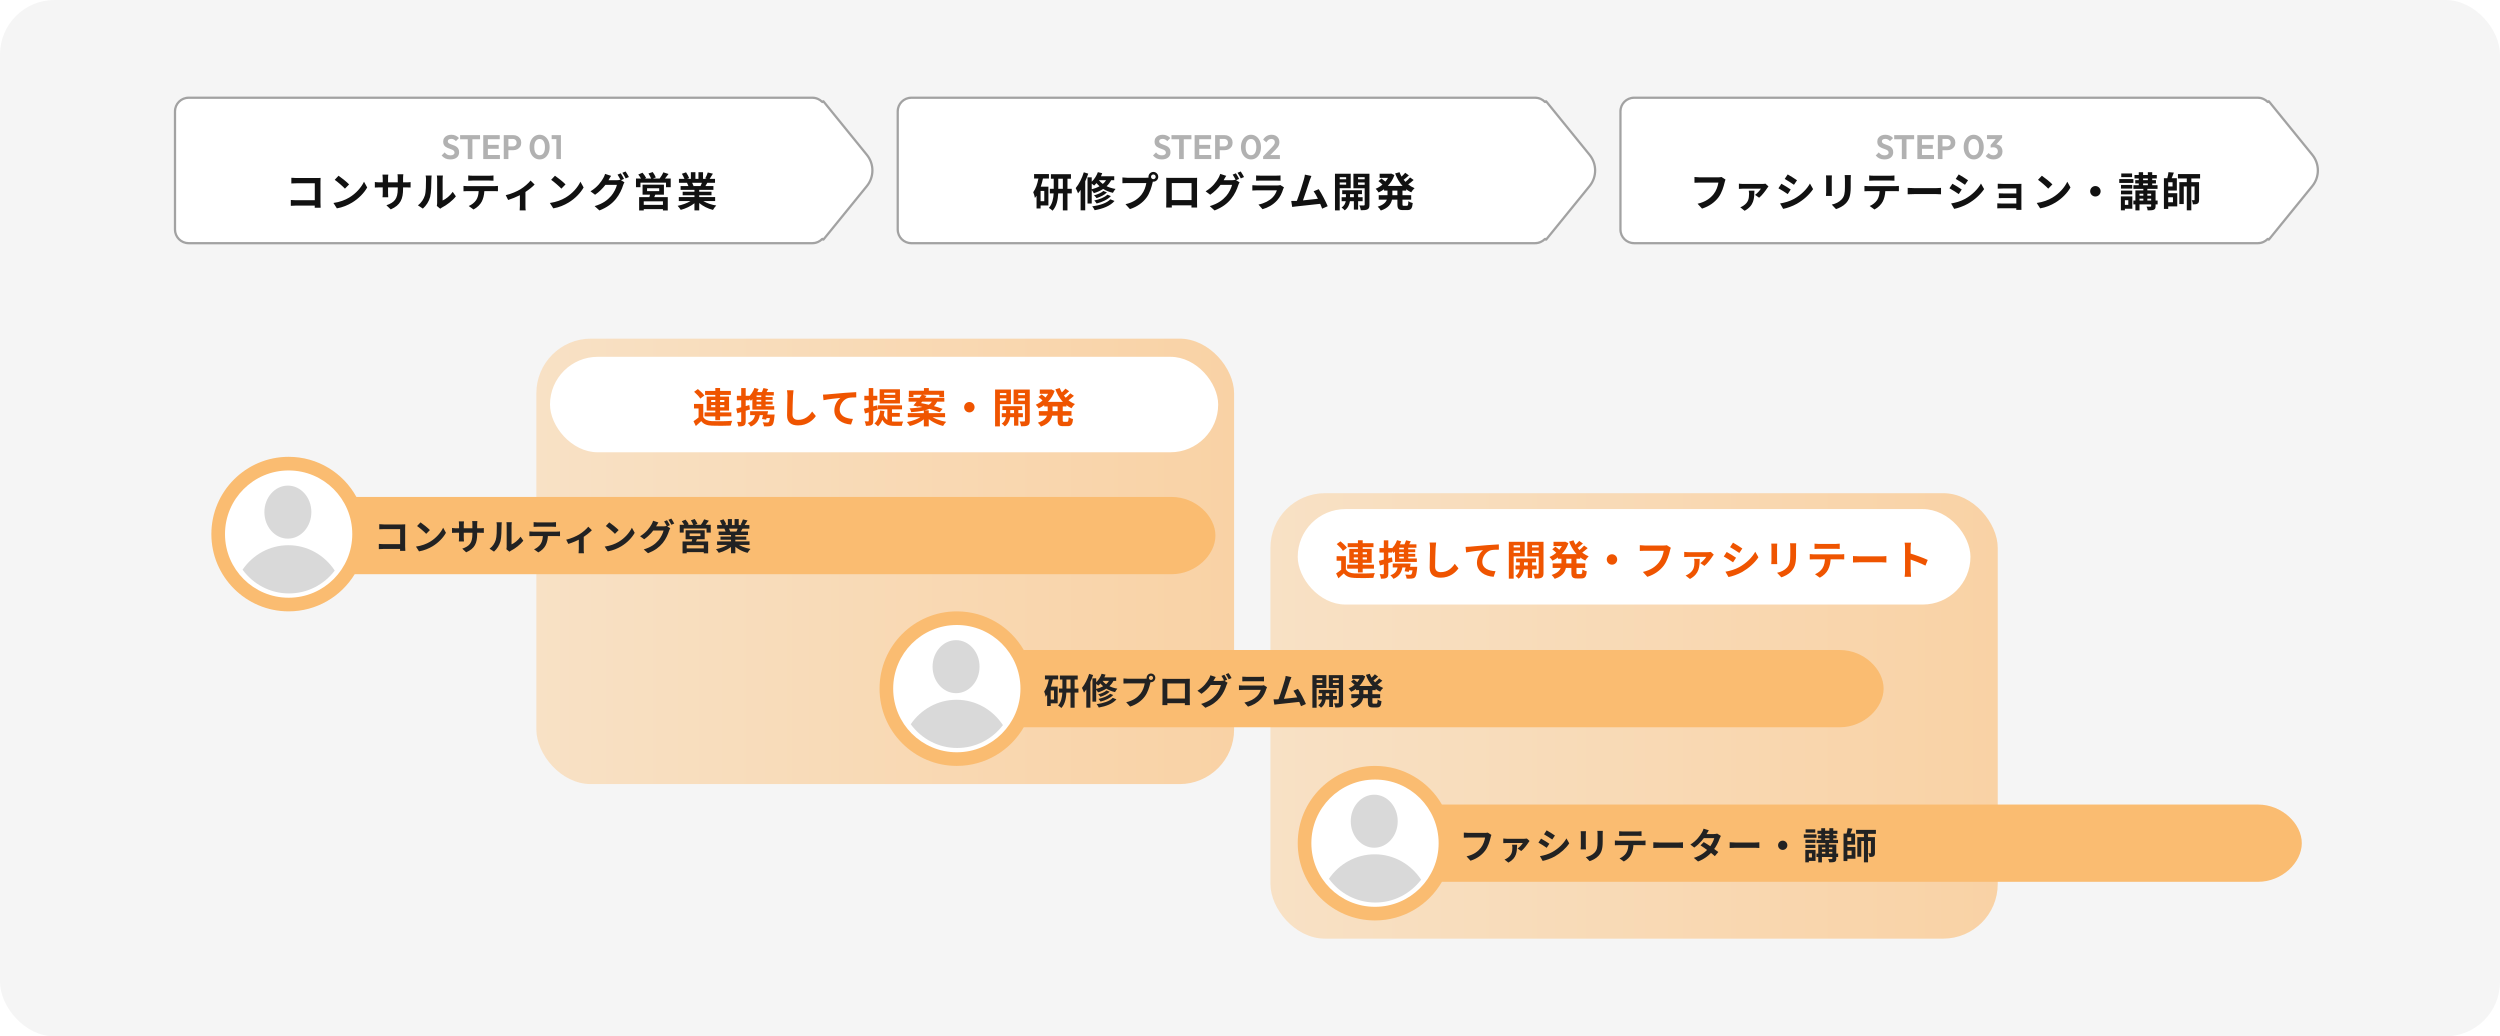 <svg width="1100" height="456" viewBox="0 0 1100 456" fill="none" xmlns="http://www.w3.org/2000/svg">
<rect width="1100" height="456" rx="24" fill="#F5F5F5"/>
<path fill-rule="evenodd" clip-rule="evenodd" d="M83 43C79.686 43 77 45.686 77 49V101C77 104.314 79.686 107 83 107H357.438C359.135 107 360.668 106.295 361.76 105.162C361.863 105.055 362.052 105.126 362.052 105.274C362.052 105.424 362.24 105.49 362.334 105.374L381.418 81.874C384.671 77.87 384.671 72.133 381.418 68.128L362.333 44.627C362.239 44.512 362.052 44.578 362.052 44.727C362.052 44.875 361.863 44.945 361.76 44.839C360.669 43.705 359.136 43 357.438 43H83Z" fill="white"/>
<path d="M361.76 44.839L362.121 44.492L361.76 44.839ZM362.333 44.627L361.945 44.942L362.333 44.627ZM381.418 81.874L381.03 81.559L381.418 81.874ZM381.418 68.128L381.03 68.443L381.418 68.128ZM362.334 105.374L362.722 105.69L362.334 105.374ZM361.76 105.162L361.4 104.815L361.76 105.162ZM77.5 49C77.5 45.962 79.962 43.5 83 43.5V42.5C79.41 42.5 76.5 45.41 76.5 49H77.5ZM77.5 101V49H76.5V101H77.5ZM83 106.5C79.962 106.5 77.5 104.038 77.5 101H76.5C76.5 104.59 79.41 107.5 83 107.5V106.5ZM357.438 106.5H83V107.5H357.438V106.5ZM361.4 104.815C360.398 105.855 358.994 106.5 357.438 106.5V107.5C359.277 107.5 360.938 106.736 362.12 105.509L361.4 104.815ZM381.03 81.559L361.946 105.059L362.722 105.69L381.806 82.19L381.03 81.559ZM361.945 44.942L381.03 68.443L381.806 67.813L362.721 44.312L361.945 44.942ZM357.438 43.5C358.995 43.5 360.399 44.146 361.4 45.185L362.121 44.492C360.939 43.264 359.277 42.5 357.438 42.5V43.5ZM83 43.5H357.438V42.5H83V43.5ZM361.552 44.727C361.552 44.562 361.664 44.45 361.768 44.41C361.869 44.372 362.015 44.382 362.121 44.492L361.4 45.185C361.788 45.588 362.552 45.364 362.552 44.727H361.552ZM362.721 44.312C362.331 43.831 361.552 44.107 361.552 44.727H362.552C362.552 45.049 362.148 45.192 361.945 44.942L362.721 44.312ZM381.806 82.19C385.208 78.001 385.208 72.001 381.806 67.813L381.03 68.443C384.133 72.265 384.133 77.738 381.03 81.559L381.806 82.19ZM361.552 105.274C361.552 105.894 362.331 106.171 362.722 105.69L361.946 105.059C362.148 104.81 362.552 104.953 362.552 105.274H361.552ZM362.12 105.509C362.014 105.619 361.868 105.628 361.768 105.59C361.664 105.551 361.552 105.439 361.552 105.274H362.552C362.552 104.637 361.788 104.413 361.4 104.815L362.12 105.509Z" fill="#A2A2A2"/>
<path fill-rule="evenodd" clip-rule="evenodd" d="M401 43C397.686 43 395 45.686 395 49V101C395 104.314 397.686 107 401 107H675.438C677.136 107 678.668 106.295 679.76 105.162C679.863 105.055 680.052 105.126 680.052 105.274C680.052 105.423 680.24 105.49 680.334 105.374L699.418 81.873C702.671 77.868 702.671 72.132 699.418 68.127L680.333 44.627C680.239 44.511 680.052 44.577 680.052 44.727C680.052 44.875 679.863 44.945 679.76 44.838C678.669 43.705 677.136 43 675.438 43H401Z" fill="white"/>
<path d="M679.76 44.838L680.12 44.491L679.76 44.838ZM680.333 44.627L680.722 44.311L680.333 44.627ZM699.418 81.873L699.03 81.558L699.418 81.873ZM699.418 68.127L699.03 68.442L699.418 68.127ZM680.334 105.374L679.945 105.059L680.334 105.374ZM679.76 105.162L680.12 105.509L679.76 105.162ZM395.5 49C395.5 45.962 397.962 43.5 401 43.5V42.5C397.41 42.5 394.5 45.41 394.5 49H395.5ZM395.5 101V49H394.5V101H395.5ZM401 106.5C397.962 106.5 395.5 104.038 395.5 101H394.5C394.5 104.59 397.41 107.5 401 107.5V106.5ZM675.438 106.5H401V107.5H675.438V106.5ZM679.4 104.815C678.399 105.854 676.994 106.5 675.438 106.5V107.5C677.277 107.5 678.938 106.736 680.12 105.509L679.4 104.815ZM699.03 81.558L679.945 105.059L680.722 105.689L699.806 82.189L699.03 81.558ZM679.945 44.942L699.03 68.442L699.806 67.812L680.722 44.311L679.945 44.942ZM675.438 43.5C676.994 43.5 678.399 44.146 679.4 45.185L680.12 44.491C678.938 43.264 677.277 42.5 675.438 42.5V43.5ZM401 43.5H675.438V42.5H401V43.5ZM679.552 44.727C679.552 44.561 679.664 44.449 679.768 44.41C679.869 44.372 680.015 44.382 680.12 44.491L679.4 45.185C679.788 45.588 680.552 45.363 680.552 44.727H679.552ZM680.722 44.311C680.331 43.83 679.552 44.107 679.552 44.727H680.552C680.552 45.048 680.148 45.192 679.945 44.942L680.722 44.311ZM699.806 82.189C703.208 78 703.208 72.001 699.806 67.812L699.03 68.442C702.133 72.264 702.133 77.737 699.03 81.558L699.806 82.189ZM679.552 105.274C679.552 105.894 680.331 106.17 680.722 105.689L679.945 105.059C680.148 104.809 680.552 104.952 680.552 105.274H679.552ZM680.12 105.509C680.014 105.619 679.869 105.628 679.768 105.59C679.664 105.551 679.552 105.439 679.552 105.274H680.552C680.552 104.637 679.788 104.412 679.4 104.815L680.12 105.509Z" fill="#A2A2A2"/>
<path fill-rule="evenodd" clip-rule="evenodd" d="M719 43C715.686 43 713 45.686 713 49V101C713 104.314 715.686 107 719 107H993.438C995.136 107 996.668 106.295 997.76 105.162C997.863 105.055 998.052 105.126 998.052 105.274C998.052 105.423 998.24 105.49 998.334 105.374L1017.42 81.873C1020.67 77.868 1020.67 72.132 1017.42 68.127L998.333 44.627C998.239 44.511 998.052 44.577 998.052 44.727C998.052 44.875 997.863 44.945 997.76 44.838C996.669 43.705 995.136 43 993.438 43H719Z" fill="white"/>
<path d="M997.76 44.838L998.12 44.491L997.76 44.838ZM998.333 44.627L998.722 44.311L998.333 44.627ZM1017.42 81.873L1017.03 81.558L1017.42 81.873ZM1017.42 68.127L1017.03 68.442L1017.42 68.127ZM998.334 105.374L997.945 105.059L998.334 105.374ZM997.76 105.162L998.12 105.509L997.76 105.162ZM713.5 49C713.5 45.962 715.962 43.5 719 43.5V42.5C715.41 42.5 712.5 45.41 712.5 49H713.5ZM713.5 101V49H712.5V101H713.5ZM719 106.5C715.962 106.5 713.5 104.038 713.5 101H712.5C712.5 104.59 715.41 107.5 719 107.5V106.5ZM993.438 106.5H719V107.5H993.438V106.5ZM997.4 104.815C996.399 105.854 994.994 106.5 993.438 106.5V107.5C995.277 107.5 996.938 106.736 998.12 105.509L997.4 104.815ZM1017.03 81.558L997.945 105.059L998.722 105.689L1017.81 82.189L1017.03 81.558ZM997.945 44.942L1017.03 68.442L1017.81 67.812L998.722 44.311L997.945 44.942ZM993.438 43.5C994.994 43.5 996.399 44.146 997.4 45.185L998.12 44.491C996.938 43.264 995.277 42.5 993.438 42.5V43.5ZM719 43.5H993.438V42.5H719V43.5ZM997.552 44.727C997.552 44.561 997.664 44.449 997.768 44.41C997.869 44.372 998.015 44.382 998.12 44.491L997.4 45.185C997.788 45.588 998.552 45.363 998.552 44.727H997.552ZM998.722 44.311C998.331 43.83 997.552 44.107 997.552 44.727H998.552C998.552 45.048 998.148 45.192 997.945 44.942L998.722 44.311ZM1017.81 82.189C1021.21 78 1021.21 72.001 1017.81 67.812L1017.03 68.442C1020.13 72.264 1020.13 77.737 1017.03 81.558L1017.81 82.189ZM997.552 105.274C997.552 105.894 998.331 106.17 998.722 105.689L997.945 105.059C998.148 104.809 998.552 104.952 998.552 105.274H997.552ZM998.12 105.509C998.014 105.619 997.869 105.628 997.768 105.59C997.664 105.551 997.552 105.439 997.552 105.274H998.552C998.552 104.637 997.788 104.412 997.4 104.815L998.12 105.509Z" fill="#A2A2A2"/>
<path d="M459.482 88.516V84.016H457.862V88.516H459.482ZM461.534 78.544H458.906C458.654 79.75 458.33 80.974 457.934 82.126H461.3V90.406H457.862V91.72H456.08V86.14C455.846 86.482 455.612 86.806 455.36 87.112C455.288 86.536 454.91 85.168 454.622 84.556C455.72 83.08 456.458 80.902 456.908 78.544H455V76.6H461.534V78.544ZM465.638 83.08H467.654V78.634H465.638V83.08ZM471.578 83.08V85.096H469.688V92.584H467.654V85.096H465.602C465.494 87.742 464.972 90.748 463.118 92.71C462.758 92.332 461.984 91.738 461.498 91.468C463.046 89.794 463.496 87.292 463.604 85.096H461.93V83.08H463.64V78.634H462.398V76.654H471.218V78.634H469.688V83.08H471.578ZM476.87 75.808L478.832 76.402C478.454 77.518 478.004 78.688 477.5 79.804V92.548H475.466V83.548C475.106 84.088 474.728 84.61 474.332 85.06C474.152 84.556 473.648 83.314 473.306 82.756C474.746 81.064 476.078 78.436 476.87 75.808ZM480.362 80.776V83.278C481.64 82.954 482.792 82.522 483.8 81.946C483.296 81.496 482.846 81.028 482.468 80.56C482.144 80.956 481.784 81.316 481.424 81.64C481.19 81.406 480.758 81.064 480.362 80.776ZM486.68 79.282H483.512C483.962 79.858 484.538 80.434 485.24 80.938C485.816 80.452 486.284 79.912 486.68 79.282ZM490.262 79.282H488.912C488.39 80.308 487.706 81.172 486.914 81.928C488.03 82.468 489.344 82.9 490.838 83.134C490.46 83.53 489.938 84.34 489.686 84.844C488.03 84.484 486.59 83.872 485.402 83.134C484.196 83.926 482.81 84.538 481.298 84.988C481.136 84.664 480.722 84.106 480.362 83.692V89.56H478.508V78.04H480.362V79.948C481.532 78.85 482.504 77.32 483.062 75.754L484.988 76.204C484.826 76.654 484.628 77.122 484.412 77.554H490.262V79.282ZM487.256 85.654L488.786 86.284C487.364 87.832 484.97 88.912 482.522 89.542C482.288 89.146 481.856 88.552 481.478 88.21C483.728 87.742 486.068 86.842 487.256 85.654ZM485.492 84.016L487.058 84.664C485.942 85.798 484.16 86.644 482.486 87.184C482.234 86.788 481.766 86.284 481.352 85.96C482.882 85.564 484.61 84.826 485.492 84.016ZM488.552 87.688L490.388 88.426C488.516 90.622 485.33 91.828 481.658 92.494C481.424 91.972 480.992 91.27 480.578 90.802C483.89 90.352 487.004 89.38 488.552 87.688ZM506.444 77.806C506.444 78.364 506.912 78.832 507.488 78.832C508.046 78.832 508.514 78.364 508.514 77.806C508.514 77.23 508.046 76.762 507.488 76.762C506.912 76.762 506.444 77.23 506.444 77.806ZM505.328 77.806C505.328 76.618 506.3 75.646 507.488 75.646C508.658 75.646 509.63 76.618 509.63 77.806C509.63 78.976 508.658 79.948 507.488 79.948C507.416 79.948 507.326 79.948 507.254 79.93C507.2 80.128 507.164 80.308 507.11 80.47C506.696 82.234 505.922 85.024 504.41 87.022C502.79 89.182 500.378 90.964 497.174 92.008L495.212 89.848C498.776 89.02 500.81 87.454 502.268 85.618C503.456 84.124 504.14 82.09 504.374 80.542H496.004C495.176 80.542 494.312 80.578 493.862 80.614V78.076C494.384 78.148 495.41 78.22 496.004 78.22H504.338C504.59 78.22 504.986 78.202 505.364 78.148C505.346 78.04 505.328 77.932 505.328 77.806ZM513.14 78.238C513.878 78.256 514.562 78.274 515.048 78.274H524.948C525.398 78.274 526.082 78.274 526.73 78.238C526.694 78.778 526.694 79.444 526.694 79.984V88.804C526.694 89.506 526.73 91.234 526.73 91.306H524.246C524.246 91.27 524.264 90.856 524.264 90.334H515.588C515.606 90.838 515.606 91.252 515.606 91.306H513.122C513.122 91.216 513.176 89.65 513.176 88.786V79.984C513.176 79.48 513.176 78.742 513.14 78.238ZM515.588 80.56V88.03H524.282V80.56H515.588ZM543.794 76.258C544.244 76.906 544.892 78.058 545.216 78.724L543.884 79.282L545.414 80.218C545.216 80.56 544.964 81.064 544.82 81.514C544.334 83.116 543.308 85.51 541.67 87.508C539.96 89.614 537.8 91.252 534.416 92.602L532.292 90.694C535.964 89.596 537.962 88.03 539.546 86.23C540.77 84.844 541.814 82.666 542.102 81.334H537.044C535.838 82.9 534.272 84.484 532.49 85.69L530.474 84.178C533.624 82.27 535.208 79.93 536.09 78.382C536.36 77.95 536.738 77.122 536.9 76.51L539.546 77.374C539.114 78.004 538.646 78.814 538.448 79.21C538.43 79.246 538.412 79.264 538.394 79.3H541.994C542.552 79.3 543.164 79.21 543.56 79.084L543.686 79.156C543.326 78.436 542.822 77.482 542.372 76.834L543.794 76.258ZM545.918 75.448C546.386 76.114 547.052 77.266 547.376 77.896L545.954 78.508C545.576 77.752 545 76.708 544.496 76.024L545.918 75.448ZM552.686 77.194C553.19 77.266 553.946 77.284 554.558 77.284H561.488C562.046 77.284 562.928 77.266 563.432 77.194V79.516C562.946 79.48 562.1 79.462 561.452 79.462H554.558C553.982 79.462 553.208 79.48 552.686 79.516V77.194ZM564.944 82.414C564.818 82.648 564.674 82.972 564.602 83.17C564.062 84.916 563.288 86.662 561.938 88.156C560.12 90.172 557.816 91.396 555.512 92.044L553.73 90.01C556.43 89.452 558.59 88.264 559.958 86.86C560.93 85.87 561.488 84.754 561.812 83.746H553.118C552.686 83.746 551.786 83.764 551.03 83.836V81.496C551.786 81.55 552.56 81.604 553.118 81.604H562.028C562.604 81.604 563.09 81.532 563.342 81.424L564.944 82.414ZM577.018 77.428C576.784 77.968 576.514 78.634 576.244 79.426C575.668 81.19 574.21 85.762 573.31 88.174C575.506 87.958 578.062 87.67 579.88 87.454C579.25 86.158 578.584 84.952 577.99 84.16L580.24 83.242C581.518 85.186 583.354 88.714 584.182 90.73L581.752 91.81C581.518 91.198 581.23 90.46 580.888 89.686C577.972 90.028 572.518 90.604 570.25 90.838C569.8 90.892 569.134 90.982 568.558 91.054L568.144 88.426C568.756 88.426 569.53 88.426 570.124 88.408C570.268 88.408 570.448 88.39 570.61 88.39C571.654 85.726 573.202 80.794 573.724 78.922C573.976 78.004 574.084 77.446 574.156 76.834L577.018 77.428ZM592.3 77.968H589.474V78.886H592.3V77.968ZM589.474 81.262H592.3V80.29H589.474V81.262ZM594.316 82.81H589.474V92.566H587.386V76.438H594.316V82.81ZM594.028 86.77H595.702V85.42H594.028V86.77ZM599.554 88.516H597.574V92.224H595.702V88.516H593.974C593.794 89.758 593.2 91.504 591.67 92.548C591.364 92.17 590.716 91.612 590.302 91.324C591.454 90.604 591.958 89.434 592.138 88.516H590.32V86.77H592.21V85.42H590.572V83.728H599.266V85.42H597.574V86.77H599.554V88.516ZM597.538 81.298H600.454V80.29H597.538V81.298ZM600.454 77.968H597.538V78.886H600.454V77.968ZM602.56 76.438V90.064C602.56 91.162 602.362 91.756 601.714 92.098C601.066 92.458 600.13 92.512 598.762 92.512C598.69 91.918 598.402 90.946 598.114 90.388C598.924 90.424 599.806 90.424 600.076 90.406C600.364 90.406 600.454 90.298 600.454 90.046V82.846H595.504V76.438H602.56ZM614.854 85.888V83.854H612.64V85.888H614.854ZM618.724 83.854H617.086V85.888H620.92V87.85H617.086V89.794C617.086 90.442 617.158 90.55 617.662 90.55H619.048C619.516 90.55 619.606 90.19 619.678 88.498C620.128 88.858 620.992 89.218 621.604 89.344C621.388 91.72 620.83 92.44 619.246 92.44H617.284C615.34 92.44 614.854 91.81 614.854 89.812V87.85H612.478C612.082 89.74 610.894 91.522 607.564 92.638C607.294 92.152 606.646 91.324 606.196 90.928C608.68 90.172 609.76 89.056 610.21 87.85H606.646V85.888H610.498V83.854H608.986V83.26C608.23 83.818 607.42 84.286 606.592 84.682C606.304 84.196 605.71 83.458 605.296 83.062C606.34 82.63 607.366 82 608.284 81.208C607.816 80.74 607.096 80.128 606.502 79.678L607.852 78.562C608.392 78.94 609.076 79.462 609.58 79.894C610.012 79.39 610.39 78.85 610.714 78.274H607.042V76.438H611.74L612.118 76.366L613.54 77.032C612.91 78.922 611.884 80.524 610.624 81.82H617.14C615.736 80.308 614.656 78.436 613.864 76.312L615.79 75.772C616.042 76.438 616.33 77.086 616.69 77.698C617.284 77.158 617.878 76.528 618.292 76.024L619.912 77.176C619.174 77.842 618.346 78.544 617.608 79.084C617.86 79.408 618.13 79.714 618.4 80.02C619.138 79.426 619.93 78.688 620.434 78.076L622 79.192C621.262 79.876 620.398 80.578 619.606 81.136C620.452 81.82 621.388 82.378 622.414 82.792C621.91 83.206 621.262 84.052 620.938 84.628C620.146 84.25 619.408 83.8 618.724 83.278V83.854Z" fill="#111111"/>
<path d="M511.14 70.15C510.29 70.15 509.56 70.005 508.95 69.715C508.35 69.425 507.805 68.99 507.315 68.41L508.665 67.06C508.975 67.47 509.335 67.79 509.745 68.02C510.155 68.24 510.655 68.35 511.245 68.35C511.775 68.35 512.195 68.245 512.505 68.035C512.825 67.825 512.985 67.535 512.985 67.165C512.985 66.845 512.895 66.585 512.715 66.385C512.535 66.185 512.295 66.015 511.995 65.875C511.705 65.735 511.38 65.61 511.02 65.5C510.67 65.38 510.315 65.245 509.955 65.095C509.605 64.945 509.28 64.76 508.98 64.54C508.69 64.31 508.455 64.02 508.275 63.67C508.095 63.31 508.005 62.86 508.005 62.32C508.005 61.68 508.16 61.135 508.47 60.685C508.78 60.235 509.205 59.89 509.745 59.65C510.285 59.41 510.895 59.29 511.575 59.29C512.295 59.29 512.945 59.425 513.525 59.695C514.105 59.965 514.58 60.315 514.95 60.745L513.6 62.095C513.29 61.755 512.97 61.505 512.64 61.345C512.32 61.185 511.955 61.105 511.545 61.105C511.075 61.105 510.705 61.195 510.435 61.375C510.165 61.555 510.03 61.815 510.03 62.155C510.03 62.445 510.12 62.68 510.3 62.86C510.48 63.04 510.715 63.195 511.005 63.325C511.305 63.455 511.63 63.58 511.98 63.7C512.34 63.82 512.695 63.955 513.045 64.105C513.405 64.255 513.73 64.45 514.02 64.69C514.32 64.93 514.56 65.24 514.74 65.62C514.92 65.99 515.01 66.45 515.01 67C515.01 67.98 514.665 68.75 513.975 69.31C513.285 69.87 512.34 70.15 511.14 70.15ZM518.805 70V59.68H520.86V70H518.805ZM515.445 61.27V59.455H524.22V61.27H515.445ZM525.629 70V59.455H527.669V70H525.629ZM527.129 70V68.2H532.964V70H527.129ZM527.129 65.485V63.745H532.439V65.485H527.129ZM527.129 61.255V59.455H532.889V61.255H527.129ZM536.152 66.085V64.42H538.597C538.917 64.42 539.207 64.355 539.467 64.225C539.727 64.095 539.932 63.91 540.082 63.67C540.232 63.42 540.307 63.12 540.307 62.77C540.307 62.43 540.232 62.135 540.082 61.885C539.932 61.635 539.727 61.445 539.467 61.315C539.207 61.185 538.917 61.12 538.597 61.12H536.152V59.455H538.807C539.477 59.455 540.077 59.59 540.607 59.86C541.147 60.13 541.572 60.515 541.882 61.015C542.192 61.505 542.347 62.09 542.347 62.77C542.347 63.45 542.192 64.04 541.882 64.54C541.572 65.03 541.147 65.41 540.607 65.68C540.077 65.95 539.477 66.085 538.807 66.085H536.152ZM534.652 70V59.455H536.692V70H534.652ZM550.461 70.15C549.631 70.15 548.881 69.925 548.211 69.475C547.541 69.025 547.006 68.39 546.606 67.57C546.216 66.75 546.021 65.795 546.021 64.705C546.021 63.615 546.216 62.665 546.606 61.855C546.996 61.045 547.521 60.415 548.181 59.965C548.851 59.515 549.596 59.29 550.416 59.29C551.256 59.29 552.006 59.515 552.666 59.965C553.336 60.415 553.866 61.05 554.256 61.87C554.646 62.68 554.841 63.635 554.841 64.735C554.841 65.825 554.646 66.78 554.256 67.6C553.866 68.41 553.341 69.04 552.681 69.49C552.021 69.93 551.281 70.15 550.461 70.15ZM550.431 68.305C550.911 68.305 551.326 68.17 551.676 67.9C552.026 67.63 552.296 67.23 552.486 66.7C552.686 66.17 552.786 65.51 552.786 64.72C552.786 63.93 552.686 63.27 552.486 62.74C552.296 62.21 552.021 61.815 551.661 61.555C551.311 61.285 550.896 61.15 550.416 61.15C549.946 61.15 549.536 61.285 549.186 61.555C548.836 61.815 548.561 62.21 548.361 62.74C548.171 63.26 548.076 63.915 548.076 64.705C548.076 65.505 548.171 66.17 548.361 66.7C548.561 67.23 548.836 67.63 549.186 67.9C549.536 68.17 549.951 68.305 550.431 68.305ZM555.774 68.83L559.749 64.675C560.029 64.375 560.254 64.11 560.424 63.88C560.604 63.64 560.734 63.415 560.814 63.205C560.894 62.985 560.934 62.765 560.934 62.545C560.934 62.105 560.789 61.76 560.499 61.51C560.219 61.26 559.854 61.135 559.404 61.135C558.944 61.135 558.534 61.255 558.174 61.495C557.824 61.735 557.494 62.115 557.184 62.635L555.789 61.45C556.209 60.74 556.729 60.205 557.349 59.845C557.979 59.475 558.699 59.29 559.509 59.29C560.199 59.29 560.799 59.425 561.309 59.695C561.829 59.965 562.229 60.34 562.509 60.82C562.789 61.3 562.929 61.86 562.929 62.5C562.929 62.93 562.874 63.32 562.764 63.67C562.664 64.02 562.489 64.37 562.239 64.72C561.999 65.06 561.664 65.445 561.234 65.875L558.339 68.83H555.774ZM555.774 70V68.83L557.514 68.23H563.154V70H555.774Z" fill="#B1B1B1"/>
<path d="M128.192 78.22C128.858 78.292 129.794 78.328 130.406 78.328H139.478C140 78.328 140.756 78.31 141.062 78.292C141.044 78.706 141.008 79.426 141.008 79.948V89.272C141.008 89.902 141.044 90.856 141.08 91.396H138.47C138.488 91.108 138.488 90.802 138.488 90.46H130.28C129.578 90.46 128.552 90.514 127.958 90.568V87.994C128.588 88.048 129.398 88.102 130.208 88.102H138.506V80.65H130.424C129.668 80.65 128.696 80.686 128.192 80.722V78.22ZM148.964 77.32C150.224 78.166 152.564 80.038 153.608 81.136L151.772 83.008C150.836 82 148.586 80.038 147.272 79.12L148.964 77.32ZM146.714 89.308C149.522 88.912 151.862 87.994 153.608 86.95C156.686 85.132 159.026 82.378 160.16 79.948L161.564 82.486C160.196 84.916 157.802 87.4 154.904 89.146C153.086 90.244 150.764 91.252 148.226 91.684L146.714 89.308ZM177.35 83.044C177.35 87.508 176.27 90.226 171.932 92.134L170.006 90.316C173.48 89.11 175.01 87.562 175.01 83.134V82.45H170.744V84.898C170.744 85.69 170.798 86.428 170.816 86.788H168.296C168.35 86.428 168.404 85.708 168.404 84.898V82.45H166.874C165.974 82.45 165.326 82.486 164.93 82.522V80.074C165.236 80.128 165.974 80.236 166.874 80.236H168.404V78.454C168.404 77.932 168.35 77.374 168.296 76.834H170.852C170.798 77.176 170.744 77.752 170.744 78.454V80.236H175.01V78.346C175.01 77.626 174.956 77.032 174.902 76.672H177.476C177.422 77.032 177.35 77.626 177.35 78.346V80.236H178.682C179.636 80.236 180.176 80.2 180.662 80.11V82.504C180.266 82.468 179.636 82.45 178.682 82.45H177.35V83.044ZM192.2 90.604C192.272 90.262 192.344 89.758 192.344 89.272V78.778C192.344 77.968 192.218 77.284 192.2 77.23H194.882C194.864 77.284 194.756 77.986 194.756 78.796V88.21C196.214 87.58 197.996 86.158 199.202 84.412L200.588 86.392C199.094 88.336 196.502 90.28 194.486 91.306C194.09 91.522 193.874 91.702 193.712 91.846L192.2 90.604ZM183.866 90.334C185.45 89.218 186.422 87.562 186.926 86.032C187.43 84.484 187.448 81.082 187.448 78.904C187.448 78.184 187.394 77.698 187.286 77.248H189.932C189.914 77.338 189.806 78.13 189.806 78.886C189.806 81.01 189.752 84.808 189.266 86.626C188.726 88.66 187.592 90.424 186.062 91.792L183.866 90.334ZM206.024 77.194C206.618 77.284 207.356 77.32 207.95 77.32H215.186C215.798 77.32 216.518 77.284 217.13 77.194V79.516C216.518 79.48 215.816 79.444 215.186 79.444H207.968C207.338 79.444 206.582 79.48 206.024 79.516V77.194ZM203.936 81.802C204.476 81.856 205.106 81.91 205.664 81.91H217.454C217.832 81.91 218.624 81.874 219.092 81.802V84.142C218.642 84.106 217.958 84.088 217.454 84.088H213.116C213.008 85.942 212.612 87.454 211.964 88.714C211.334 89.956 209.948 91.36 208.346 92.17L206.24 90.64C207.518 90.154 208.778 89.11 209.498 88.066C210.236 86.95 210.542 85.6 210.614 84.088H205.664C205.124 84.088 204.44 84.124 203.936 84.16V81.802ZM222.52 85.87C224.86 85.366 227.542 84.16 228.964 83.296C230.71 82.234 232.528 80.614 233.446 79.444L235.228 81.19C234.382 82.126 232.798 83.404 231.196 84.466V90.64C231.196 91.27 231.214 92.224 231.322 92.584H228.658C228.694 92.224 228.748 91.27 228.748 90.64V85.888C227.164 86.68 225.148 87.508 223.582 87.994L222.52 85.87ZM244.192 77.32C245.452 78.166 247.792 80.038 248.836 81.136L247 83.008C246.064 82 243.814 80.038 242.5 79.12L244.192 77.32ZM241.942 89.308C244.75 88.912 247.09 87.994 248.836 86.95C251.914 85.132 254.254 82.378 255.388 79.948L256.792 82.486C255.424 84.916 253.03 87.4 250.132 89.146C248.314 90.244 245.992 91.252 243.454 91.684L241.942 89.308ZM273.136 76.258C273.586 76.906 274.234 78.058 274.558 78.724L273.226 79.282L274.756 80.218C274.558 80.56 274.306 81.064 274.162 81.514C273.676 83.116 272.65 85.51 271.012 87.508C269.302 89.614 267.142 91.252 263.758 92.602L261.634 90.694C265.306 89.596 267.304 88.03 268.888 86.23C270.112 84.844 271.156 82.666 271.444 81.334H266.386C265.18 82.9 263.614 84.484 261.832 85.69L259.816 84.178C262.966 82.27 264.55 79.93 265.432 78.382C265.702 77.95 266.08 77.122 266.242 76.51L268.888 77.374C268.456 78.004 267.988 78.814 267.79 79.21C267.772 79.246 267.754 79.264 267.736 79.3H271.336C271.894 79.3 272.506 79.21 272.902 79.084L273.028 79.156C272.668 78.436 272.164 77.482 271.714 76.834L273.136 76.258ZM275.26 75.448C275.728 76.114 276.394 77.266 276.718 77.896L275.296 78.508C274.918 77.752 274.342 76.708 273.838 76.024L275.26 75.448ZM291.694 90.154V88.588H283.252V90.154H291.694ZM284.71 82.828V84.088H290.056V82.828H284.71ZM292.126 85.654H288.328C288.184 86.05 288.022 86.41 287.86 86.752H293.818V92.602H291.694V92.008H283.252V92.602H281.218V86.752H285.736C285.826 86.392 285.934 86.014 286.006 85.654H282.73V81.244H292.126V85.654ZM292.594 78.544H295.114V82.378H293.044V80.362H281.794V82.378H279.832V78.544H282.028C281.704 77.968 281.254 77.32 280.84 76.798L282.694 75.988C283.288 76.672 283.99 77.626 284.296 78.292L283.72 78.544H286.492C286.24 77.896 285.754 77.014 285.322 76.33L287.194 75.7C287.716 76.402 288.31 77.428 288.562 78.076L287.302 78.544H290.254C290.83 77.77 291.514 76.69 291.856 75.826L294.16 76.546C293.638 77.23 293.098 77.95 292.594 78.544ZM308.848 80.434H304.546C304.798 80.902 305.032 81.442 305.158 81.82L304.852 81.874H308.218C308.434 81.442 308.65 80.92 308.848 80.434ZM314.662 88.462H309.442C310.972 89.398 313.06 90.1 315.148 90.424C314.662 90.892 314.032 91.792 313.708 92.368C311.494 91.81 309.316 90.73 307.66 89.326V92.566H305.554V89.434C303.88 90.748 301.666 91.792 299.524 92.35C299.218 91.828 298.606 91 298.156 90.568C300.172 90.154 302.296 89.398 303.844 88.462H298.678V86.698H305.554V85.906H300.37V84.358H305.554V83.548H299.47V81.874H302.89C302.746 81.424 302.512 80.884 302.278 80.47L302.494 80.434H298.732V78.688H301.144C300.892 78.004 300.424 77.14 300.028 76.456L301.864 75.826C302.386 76.6 302.98 77.662 303.232 78.364L302.35 78.688H303.988V75.754H305.986V78.688H307.318V75.754H309.334V78.688H310.936L310.288 78.49C310.72 77.752 311.17 76.672 311.422 75.88L313.672 76.42C313.168 77.248 312.682 78.058 312.268 78.688H314.608V80.434H311.224C310.936 80.956 310.648 81.442 310.378 81.874H313.906V83.548H307.66V84.358H313.06V85.906H307.66V86.698H314.662V88.462Z" fill="#111111"/>
<path d="M198.14 70.15C197.29 70.15 196.56 70.005 195.95 69.715C195.35 69.425 194.805 68.99 194.315 68.41L195.665 67.06C195.975 67.47 196.335 67.79 196.745 68.02C197.155 68.24 197.655 68.35 198.245 68.35C198.775 68.35 199.195 68.245 199.505 68.035C199.825 67.825 199.985 67.535 199.985 67.165C199.985 66.845 199.895 66.585 199.715 66.385C199.535 66.185 199.295 66.015 198.995 65.875C198.705 65.735 198.38 65.61 198.02 65.5C197.67 65.38 197.315 65.245 196.955 65.095C196.605 64.945 196.28 64.76 195.98 64.54C195.69 64.31 195.455 64.02 195.275 63.67C195.095 63.31 195.005 62.86 195.005 62.32C195.005 61.68 195.16 61.135 195.47 60.685C195.78 60.235 196.205 59.89 196.745 59.65C197.285 59.41 197.895 59.29 198.575 59.29C199.295 59.29 199.945 59.425 200.525 59.695C201.105 59.965 201.58 60.315 201.95 60.745L200.6 62.095C200.29 61.755 199.97 61.505 199.64 61.345C199.32 61.185 198.955 61.105 198.545 61.105C198.075 61.105 197.705 61.195 197.435 61.375C197.165 61.555 197.03 61.815 197.03 62.155C197.03 62.445 197.12 62.68 197.3 62.86C197.48 63.04 197.715 63.195 198.005 63.325C198.305 63.455 198.63 63.58 198.98 63.7C199.34 63.82 199.695 63.955 200.045 64.105C200.405 64.255 200.73 64.45 201.02 64.69C201.32 64.93 201.56 65.24 201.74 65.62C201.92 65.99 202.01 66.45 202.01 67C202.01 67.98 201.665 68.75 200.975 69.31C200.285 69.87 199.34 70.15 198.14 70.15ZM205.805 70V59.68H207.86V70H205.805ZM202.445 61.27V59.455H211.22V61.27H202.445ZM212.629 70V59.455H214.669V70H212.629ZM214.129 70V68.2H219.964V70H214.129ZM214.129 65.485V63.745H219.439V65.485H214.129ZM214.129 61.255V59.455H219.889V61.255H214.129ZM223.152 66.085V64.42H225.597C225.917 64.42 226.207 64.355 226.467 64.225C226.727 64.095 226.932 63.91 227.082 63.67C227.232 63.42 227.307 63.12 227.307 62.77C227.307 62.43 227.232 62.135 227.082 61.885C226.932 61.635 226.727 61.445 226.467 61.315C226.207 61.185 225.917 61.12 225.597 61.12H223.152V59.455H225.807C226.477 59.455 227.077 59.59 227.607 59.86C228.147 60.13 228.572 60.515 228.882 61.015C229.192 61.505 229.347 62.09 229.347 62.77C229.347 63.45 229.192 64.04 228.882 64.54C228.572 65.03 228.147 65.41 227.607 65.68C227.077 65.95 226.477 66.085 225.807 66.085H223.152ZM221.652 70V59.455H223.692V70H221.652ZM237.461 70.15C236.631 70.15 235.881 69.925 235.211 69.475C234.541 69.025 234.006 68.39 233.606 67.57C233.216 66.75 233.021 65.795 233.021 64.705C233.021 63.615 233.216 62.665 233.606 61.855C233.996 61.045 234.521 60.415 235.181 59.965C235.851 59.515 236.596 59.29 237.416 59.29C238.256 59.29 239.006 59.515 239.666 59.965C240.336 60.415 240.866 61.05 241.256 61.87C241.646 62.68 241.841 63.635 241.841 64.735C241.841 65.825 241.646 66.78 241.256 67.6C240.866 68.41 240.341 69.04 239.681 69.49C239.021 69.93 238.281 70.15 237.461 70.15ZM237.431 68.305C237.911 68.305 238.326 68.17 238.676 67.9C239.026 67.63 239.296 67.23 239.486 66.7C239.686 66.17 239.786 65.51 239.786 64.72C239.786 63.93 239.686 63.27 239.486 62.74C239.296 62.21 239.021 61.815 238.661 61.555C238.311 61.285 237.896 61.15 237.416 61.15C236.946 61.15 236.536 61.285 236.186 61.555C235.836 61.815 235.561 62.21 235.361 62.74C235.171 63.26 235.076 63.915 235.076 64.705C235.076 65.505 235.171 66.17 235.361 66.7C235.561 67.23 235.836 67.63 236.186 67.9C236.536 68.17 236.951 68.305 237.431 68.305ZM244.799 70V59.455H246.809V70H244.799ZM242.729 61.225V59.455H246.659V61.225H242.729Z" fill="#B1B1B1"/>
<path d="M759.228 79.012C759.066 79.372 758.922 79.894 758.832 80.272C758.418 82.036 757.626 84.826 756.132 86.824C754.494 88.984 752.1 90.766 748.896 91.792L746.934 89.65C750.498 88.804 752.532 87.238 753.99 85.42C755.178 83.926 755.862 81.874 756.096 80.344H747.708C746.898 80.344 746.034 80.38 745.566 80.416V77.878C746.106 77.932 747.132 78.022 747.726 78.022H756.042C756.402 78.022 756.978 78.004 757.464 77.878L759.228 79.012ZM778.128 82.018C777.966 82.216 777.696 82.558 777.588 82.738C776.958 83.746 775.284 86.014 774.006 87.004L772.206 85.744C773.232 85.042 774.366 83.764 774.798 83.008H766.986C766.392 83.008 765.78 83.044 765.114 83.116V80.794C765.672 80.884 766.392 80.938 766.986 80.938H775.338C775.734 80.938 776.508 80.902 776.796 80.812L778.128 82.018ZM771.954 83.908C771.846 87.274 771.846 90.424 767.634 92.746L765.726 91.216C766.194 91.036 766.644 90.82 767.184 90.442C769.218 89.056 769.596 87.454 769.596 85.186C769.596 84.754 769.542 84.286 769.47 83.908H771.954ZM786.588 76.744C787.776 77.392 789.756 78.67 790.692 79.318L789.342 81.316C788.334 80.614 786.462 79.39 785.274 78.724L786.588 76.744ZM783.24 89.524C785.256 89.182 787.416 88.588 789.378 87.508C792.438 85.798 794.94 83.332 796.38 80.758L797.766 83.206C796.092 85.69 793.554 87.976 790.602 89.668C788.766 90.712 786.192 91.612 784.59 91.9L783.24 89.524ZM783.816 80.848C785.022 81.496 787.002 82.738 787.92 83.386L786.606 85.402C785.58 84.7 783.708 83.476 782.502 82.846L783.816 80.848ZM814.38 77.032C814.344 77.536 814.308 78.112 814.308 78.832V82.396C814.308 86.266 813.552 87.94 812.22 89.416C811.032 90.712 809.16 91.594 807.846 92.008L805.974 90.028C807.756 89.614 809.214 88.93 810.294 87.76C811.536 86.41 811.77 85.06 811.77 82.252V78.832C811.77 78.112 811.734 77.536 811.662 77.032H814.38ZM806.028 77.176C805.992 77.59 805.974 77.986 805.974 78.562V84.646C805.974 85.096 805.992 85.798 806.028 86.212H803.418C803.436 85.87 803.508 85.168 803.508 84.628V78.562C803.508 78.22 803.49 77.59 803.436 77.176H806.028ZM822.444 77.194C823.038 77.284 823.776 77.32 824.37 77.32H831.606C832.218 77.32 832.938 77.284 833.55 77.194V79.516C832.938 79.48 832.236 79.444 831.606 79.444H824.388C823.758 79.444 823.002 79.48 822.444 79.516V77.194ZM820.356 81.802C820.896 81.856 821.526 81.91 822.084 81.91H833.874C834.252 81.91 835.044 81.874 835.512 81.802V84.142C835.062 84.106 834.378 84.088 833.874 84.088H829.536C829.428 85.942 829.032 87.454 828.384 88.714C827.754 89.956 826.368 91.36 824.766 92.17L822.66 90.64C823.938 90.154 825.198 89.11 825.918 88.066C826.656 86.95 826.962 85.6 827.034 84.088H822.084C821.544 84.088 820.86 84.124 820.356 84.16V81.802ZM839.382 82.666C840.03 82.72 841.344 82.774 842.28 82.774H851.946C852.792 82.774 853.584 82.702 854.052 82.666V85.492C853.62 85.474 852.702 85.402 851.946 85.402H842.28C841.254 85.402 840.048 85.438 839.382 85.492V82.666ZM861.836 76.744C863.024 77.392 865.004 78.67 865.94 79.318L864.59 81.316C863.582 80.614 861.71 79.39 860.522 78.724L861.836 76.744ZM858.488 89.524C860.504 89.182 862.664 88.588 864.626 87.508C867.686 85.798 870.188 83.332 871.628 80.758L873.014 83.206C871.34 85.69 868.802 87.976 865.85 89.668C864.014 90.712 861.44 91.612 859.838 91.9L858.488 89.524ZM859.064 80.848C860.27 81.496 862.25 82.738 863.168 83.386L861.854 85.402C860.828 84.7 858.956 83.476 857.75 82.846L859.064 80.848ZM879.008 80.83C879.476 80.884 880.574 80.92 881.24 80.92H888.044C888.476 80.92 889.142 80.902 889.43 80.884C889.412 81.118 889.412 81.712 889.412 82.09V91.126C889.412 91.414 889.43 92.026 889.43 92.35H887.162C887.18 92.188 887.18 91.9 887.18 91.63H880.358C879.854 91.63 879.116 91.666 878.81 91.684V89.47C879.116 89.506 879.728 89.542 880.376 89.542H887.18V87.148H881.438C880.754 87.148 879.89 87.166 879.476 87.184V85.06C879.944 85.096 880.754 85.114 881.438 85.114H887.18V82.936H881.24C880.574 82.936 879.44 82.972 879.008 83.008V80.83ZM898.412 77.32C899.672 78.166 902.012 80.038 903.056 81.136L901.22 83.008C900.284 82 898.034 80.038 896.72 79.12L898.412 77.32ZM896.162 89.308C898.97 88.912 901.31 87.994 903.056 86.95C906.134 85.132 908.474 82.378 909.608 79.948L911.012 82.486C909.644 84.916 907.25 87.4 904.352 89.146C902.534 90.244 900.212 91.252 897.674 91.684L896.162 89.308ZM921.974 81.856C923.234 81.856 924.278 82.9 924.278 84.16C924.278 85.42 923.234 86.464 921.974 86.464C920.714 86.464 919.67 85.42 919.67 84.16C919.67 82.9 920.714 81.856 921.974 81.856ZM938.12 76.312V77.932H933.35V76.312H938.12ZM938.696 78.796V80.488H932.468V78.796H938.696ZM938.174 81.37V82.972H933.242V81.37H938.174ZM933.242 85.492V83.872H938.174V85.492H933.242ZM936.446 88.102H934.952V90.154H936.446V88.102ZM938.228 86.41V91.846H934.952V92.548H933.188V86.41H938.228ZM944.834 88.246H946.508V87.4H944.834V88.246ZM941.378 87.4V88.246H943.07V87.4H941.378ZM943.07 85.24H941.378V86.086H943.07V85.24ZM946.508 85.24H944.834V86.086H946.508V85.24ZM942.962 80.722V81.496H945.05V80.722H942.962ZM942.962 78.526V79.246H945.05V78.526H942.962ZM949.352 88.246V89.938H948.452V90.676C948.452 91.576 948.272 92.008 947.66 92.278C947.066 92.548 946.184 92.566 944.978 92.566C944.924 92.062 944.708 91.378 944.492 90.91C945.194 90.946 945.986 90.946 946.202 90.946C946.436 90.928 946.508 90.874 946.508 90.658V89.938H941.378V92.566H939.578V89.938H938.678V88.246H939.578V83.764H943.07V83.116H938.714V81.496H941.054V80.722H939.506V79.246H941.054V78.526H939.182V77.014H941.054V75.754H942.962V77.014H945.05V75.754H946.976V77.014H948.992V78.526H946.976V79.246H948.614V80.722H946.976V81.496H949.316V83.116H944.834V83.764H948.452V88.246H949.352ZM956.102 86.806H954.014V89.002H956.102V86.806ZM955.922 82.036V80.2H954.014V82.036H955.922ZM954.014 83.836V85.006H957.992V90.802H954.014V91.918H952.124V78.4H953.618C953.834 77.536 954.05 76.528 954.122 75.754L956.498 75.952C956.192 76.798 955.85 77.68 955.544 78.4H957.812V83.836H954.014ZM968.036 78.526H964.184V80.128H967.586V87.904C967.586 88.732 967.46 89.254 966.938 89.578C966.434 89.902 965.804 89.92 964.886 89.92C964.85 89.362 964.598 88.57 964.346 88.084C964.796 88.102 965.246 88.102 965.39 88.102C965.552 88.102 965.606 88.048 965.606 87.868V82.054H964.184V92.548H962.186V82.054H960.854V89.794H958.91V80.128H962.186V78.526H958.298V76.582H968.036V78.526Z" fill="#111111"/>
<path d="M829.14 70.15C828.29 70.15 827.56 70.005 826.95 69.715C826.35 69.425 825.805 68.99 825.315 68.41L826.665 67.06C826.975 67.47 827.335 67.79 827.745 68.02C828.155 68.24 828.655 68.35 829.245 68.35C829.775 68.35 830.195 68.245 830.505 68.035C830.825 67.825 830.985 67.535 830.985 67.165C830.985 66.845 830.895 66.585 830.715 66.385C830.535 66.185 830.295 66.015 829.995 65.875C829.705 65.735 829.38 65.61 829.02 65.5C828.67 65.38 828.315 65.245 827.955 65.095C827.605 64.945 827.28 64.76 826.98 64.54C826.69 64.31 826.455 64.02 826.275 63.67C826.095 63.31 826.005 62.86 826.005 62.32C826.005 61.68 826.16 61.135 826.47 60.685C826.78 60.235 827.205 59.89 827.745 59.65C828.285 59.41 828.895 59.29 829.575 59.29C830.295 59.29 830.945 59.425 831.525 59.695C832.105 59.965 832.58 60.315 832.95 60.745L831.6 62.095C831.29 61.755 830.97 61.505 830.64 61.345C830.32 61.185 829.955 61.105 829.545 61.105C829.075 61.105 828.705 61.195 828.435 61.375C828.165 61.555 828.03 61.815 828.03 62.155C828.03 62.445 828.12 62.68 828.3 62.86C828.48 63.04 828.715 63.195 829.005 63.325C829.305 63.455 829.63 63.58 829.98 63.7C830.34 63.82 830.695 63.955 831.045 64.105C831.405 64.255 831.73 64.45 832.02 64.69C832.32 64.93 832.56 65.24 832.74 65.62C832.92 65.99 833.01 66.45 833.01 67C833.01 67.98 832.665 68.75 831.975 69.31C831.285 69.87 830.34 70.15 829.14 70.15ZM836.805 70V59.68H838.86V70H836.805ZM833.445 61.27V59.455H842.22V61.27H833.445ZM843.629 70V59.455H845.669V70H843.629ZM845.129 70V68.2H850.964V70H845.129ZM845.129 65.485V63.745H850.439V65.485H845.129ZM845.129 61.255V59.455H850.889V61.255H845.129ZM854.152 66.085V64.42H856.597C856.917 64.42 857.207 64.355 857.467 64.225C857.727 64.095 857.932 63.91 858.082 63.67C858.232 63.42 858.307 63.12 858.307 62.77C858.307 62.43 858.232 62.135 858.082 61.885C857.932 61.635 857.727 61.445 857.467 61.315C857.207 61.185 856.917 61.12 856.597 61.12H854.152V59.455H856.807C857.477 59.455 858.077 59.59 858.607 59.86C859.147 60.13 859.572 60.515 859.882 61.015C860.192 61.505 860.347 62.09 860.347 62.77C860.347 63.45 860.192 64.04 859.882 64.54C859.572 65.03 859.147 65.41 858.607 65.68C858.077 65.95 857.477 66.085 856.807 66.085H854.152ZM852.652 70V59.455H854.692V70H852.652ZM868.461 70.15C867.631 70.15 866.881 69.925 866.211 69.475C865.541 69.025 865.006 68.39 864.606 67.57C864.216 66.75 864.021 65.795 864.021 64.705C864.021 63.615 864.216 62.665 864.606 61.855C864.996 61.045 865.521 60.415 866.181 59.965C866.851 59.515 867.596 59.29 868.416 59.29C869.256 59.29 870.006 59.515 870.666 59.965C871.336 60.415 871.866 61.05 872.256 61.87C872.646 62.68 872.841 63.635 872.841 64.735C872.841 65.825 872.646 66.78 872.256 67.6C871.866 68.41 871.341 69.04 870.681 69.49C870.021 69.93 869.281 70.15 868.461 70.15ZM868.431 68.305C868.911 68.305 869.326 68.17 869.676 67.9C870.026 67.63 870.296 67.23 870.486 66.7C870.686 66.17 870.786 65.51 870.786 64.72C870.786 63.93 870.686 63.27 870.486 62.74C870.296 62.21 870.021 61.815 869.661 61.555C869.311 61.285 868.896 61.15 868.416 61.15C867.946 61.15 867.536 61.285 867.186 61.555C866.836 61.815 866.561 62.21 866.361 62.74C866.171 63.26 866.076 63.915 866.076 64.705C866.076 65.505 866.171 66.17 866.361 66.7C866.561 67.23 866.836 67.63 867.186 67.9C867.536 68.17 867.951 68.305 868.431 68.305ZM877.119 70.15C876.409 70.15 875.759 70.025 875.169 69.775C874.579 69.515 874.084 69.145 873.684 68.665L875.034 67.33C875.234 67.63 875.519 67.87 875.889 68.05C876.259 68.23 876.659 68.32 877.089 68.32C877.489 68.32 877.834 68.25 878.124 68.11C878.414 67.96 878.639 67.755 878.799 67.495C878.969 67.225 879.054 66.915 879.054 66.565C879.054 66.195 878.969 65.88 878.799 65.62C878.639 65.36 878.404 65.16 878.094 65.02C877.784 64.88 877.414 64.81 876.984 64.81C876.794 64.81 876.599 64.825 876.399 64.855C876.199 64.875 876.029 64.91 875.889 64.96L876.789 63.82C877.039 63.74 877.284 63.675 877.524 63.625C877.774 63.565 878.004 63.535 878.214 63.535C878.754 63.535 879.239 63.665 879.669 63.925C880.109 64.175 880.454 64.535 880.704 65.005C880.964 65.465 881.094 66.01 881.094 66.64C881.094 67.34 880.929 67.955 880.599 68.485C880.269 69.005 879.804 69.415 879.204 69.715C878.614 70.005 877.919 70.15 877.119 70.15ZM875.889 64.96V63.79L878.589 60.655L880.929 60.625L878.139 63.82L875.889 64.96ZM874.269 61.225V59.455H880.929V60.625L879.264 61.225H874.269Z" fill="#B1B1B1"/>
<g filter="url(#filter0_d_1767_1730)">
<rect x="236" y="149" width="307" height="196" rx="24" fill="url(#paint0_linear_1767_1730)"/>
</g>
<rect x="242" y="157" width="294" height="42" rx="21" fill="white"/>
<path d="M309.442 177.738V184.362H307.372V179.736H305.356V177.738H309.442ZM309.442 183.516C310.126 184.704 311.404 185.226 313.258 185.298C315.418 185.406 319.684 185.352 322.186 185.154C321.952 185.64 321.61 186.63 321.52 187.26C319.27 187.368 315.436 187.404 313.24 187.296C311.08 187.206 309.622 186.684 308.542 185.298C307.822 186 307.066 186.684 306.166 187.458L305.14 185.316C305.896 184.83 306.778 184.182 307.57 183.516H309.442ZM305.41 172.392L307.066 171.186C308.092 171.978 309.352 173.184 309.91 174.03L308.128 175.398C307.642 174.516 306.436 173.274 305.41 172.392ZM310.234 172.014H321.574V173.76H310.234V172.014ZM310 181.446H321.79V183.21H310V181.446ZM314.734 170.718H316.84V184.884H314.734V170.718ZM312.916 178.26V179.16H318.712V178.26H312.916ZM312.916 175.992V176.874H318.712V175.992H312.916ZM310.936 174.498H320.782V180.654H310.936V174.498ZM331.942 170.682L333.778 171.168C333.058 173.202 331.816 175.128 330.394 176.334C330.124 175.956 329.458 175.218 329.062 174.876C330.322 173.886 331.384 172.356 331.942 170.682ZM335.92 170.736L338.008 171.204C337.486 172.194 336.928 173.148 336.496 173.796L334.822 173.346C335.218 172.608 335.686 171.51 335.92 170.736ZM331.996 176.712H339.952V177.954H331.996V176.712ZM330.052 180.942H336.568V182.67H330.052V180.942ZM331.996 174.714H339.952V175.956H331.996V174.714ZM334.948 173.238H336.874V179.34H334.948V173.238ZM336.694 182.4H339.628V183.948H336.226L336.694 182.4ZM338.872 182.4H340.834C340.834 182.4 340.798 182.886 340.762 183.156C340.546 185.442 340.294 186.54 339.826 187.008C339.448 187.386 339.034 187.53 338.44 187.566C337.954 187.62 337.09 187.638 336.172 187.584C336.136 187.044 335.902 186.306 335.596 185.82C336.406 185.892 337.252 185.91 337.594 185.91C337.882 185.91 338.08 185.874 338.224 185.748C338.512 185.496 338.71 184.632 338.872 182.634V182.4ZM332.32 181.59L334.462 181.572C334.156 184.794 332.95 186.594 330.376 187.692C330.142 187.278 329.422 186.468 329.008 186.126C331.24 185.37 332.194 183.984 332.32 181.59ZM332.536 172.5H340.474V173.994H331.186L332.536 172.5ZM331.042 174.21L332.896 172.59V179.484H331.042V174.21ZM331.042 178.728H340.654V180.258H331.042V178.728ZM323.932 179.772C325.408 179.43 327.622 178.836 329.692 178.224L329.98 180.168C328.09 180.762 326.038 181.374 324.418 181.842L323.932 179.772ZM324.22 174.138H329.728V176.118H324.22V174.138ZM326.128 170.736H328.108V185.334C328.108 186.342 327.928 186.9 327.37 187.224C326.83 187.566 326.056 187.638 324.886 187.638C324.832 187.098 324.58 186.216 324.328 185.622C324.976 185.658 325.606 185.658 325.822 185.64C326.038 185.64 326.128 185.586 326.128 185.334V170.736ZM336.064 180.942H337.954C337.702 182.202 337.378 183.66 337.108 184.632L335.29 184.362C335.56 183.426 335.866 182.076 336.064 180.942ZM349.15 171.726C349.042 172.482 348.952 173.418 348.916 174.138C348.826 176.082 348.7 180.096 348.7 182.328C348.7 184.146 349.78 184.74 351.184 184.74C354.154 184.74 356.026 183.03 357.34 181.068L358.978 183.066C357.808 184.794 355.252 187.188 351.148 187.188C348.196 187.188 346.306 185.892 346.306 182.814C346.306 180.402 346.468 175.686 346.468 174.138C346.468 173.274 346.396 172.41 346.252 171.708L349.15 171.726ZM362.106 173.634C362.808 173.616 363.528 173.58 363.87 173.544C365.382 173.4 368.334 173.148 371.646 172.86C373.5 172.698 375.462 172.59 376.74 172.536L376.758 174.858C375.786 174.858 374.238 174.876 373.266 175.092C371.106 175.668 369.468 178.008 369.468 180.132C369.468 183.102 372.24 184.164 375.282 184.326L374.454 186.792C370.674 186.558 367.11 184.524 367.11 180.618C367.11 178.026 368.568 175.992 369.792 175.074C368.1 175.254 364.428 175.632 362.34 176.1L362.106 173.634ZM389.034 175.092V175.974H393.912V175.092H389.034ZM389.034 172.806V173.706H393.912V172.806H389.034ZM387.054 171.276H395.982V177.522H387.054V171.276ZM386.172 178.35H396.9V180.096H386.172V178.35ZM390.438 179.304H392.472V186.63L390.438 185.748V179.304ZM388.782 182.49C389.682 185.172 391.518 185.514 393.732 185.514C394.344 185.514 396.594 185.514 397.386 185.478C397.116 185.928 396.864 186.828 396.792 187.386H393.642C390.726 187.386 388.638 186.738 387.486 182.922L388.782 182.49ZM391.914 181.68H395.928V183.372H391.914V181.68ZM387.252 180.636L389.196 180.87C388.818 183.804 387.9 186.126 386.316 187.584C385.992 187.242 385.182 186.594 384.732 186.306C386.226 185.1 386.982 183.102 387.252 180.636ZM380.124 179.844C381.6 179.538 383.778 178.944 385.848 178.368L386.136 180.312C384.246 180.888 382.212 181.482 380.592 181.932L380.124 179.844ZM380.304 174.138H386.028V176.118H380.304V174.138ZM382.248 170.736H384.228V185.1C384.228 186.09 384.066 186.648 383.508 186.972C382.968 187.314 382.176 187.386 381.024 187.386C380.97 186.846 380.718 185.964 380.466 185.388C381.114 185.406 381.744 185.406 381.96 185.406C382.176 185.406 382.248 185.334 382.248 185.082V170.736ZM406.53 170.736H408.69V173.13H406.53V170.736ZM406.476 180.546H408.654V187.602H406.476V180.546ZM399.906 171.924H415.386V174.696H413.298V173.706H401.904V174.696H399.906V171.924ZM399.78 175.038H415.512V176.73H399.78V175.038ZM399.438 181.788H415.836V183.57H399.438V181.788ZM405.666 173.598L407.682 174.192C406.512 175.812 405.018 177.72 403.974 178.962L401.922 178.404C403.056 177.144 404.586 175.146 405.666 173.598ZM403.38 178.494L404.568 177.216C407.736 177.774 412.272 178.944 414.738 179.898L413.46 181.41C411.21 180.456 406.71 179.178 403.38 178.494ZM405.936 182.814L407.538 183.516C405.882 185.334 403.092 186.774 400.338 187.44C400.05 186.936 399.438 186.108 399.006 185.694C401.688 185.226 404.514 184.146 405.936 182.814ZM409.176 182.76C410.688 184.074 413.586 185.154 416.322 185.604C415.854 186.054 415.242 186.882 414.954 187.422C412.2 186.756 409.338 185.298 407.628 183.444L409.176 182.76ZM410.346 176.046H412.614C411.462 179.304 408.996 180.798 400.932 181.356C400.86 180.852 400.518 180.114 400.23 179.682C407.7 179.304 409.464 178.224 410.346 176.046ZM426.528 176.874C427.788 176.874 428.814 177.9 428.814 179.16C428.814 180.438 427.788 181.464 426.528 181.464C425.25 181.464 424.224 180.438 424.224 179.16C424.224 177.9 425.25 176.874 426.528 176.874ZM441.054 178.728H449.784V180.438H441.054V178.728ZM440.784 181.806H450.072V183.57H440.784V181.806ZM446.184 179.268H448.074V187.296H446.184V179.268ZM442.674 179.34H444.51V182.796C444.51 183.948 444.024 186.324 442.134 187.62C441.846 187.242 441.198 186.666 440.748 186.378C442.278 185.442 442.674 183.696 442.674 182.778V179.34ZM438.912 173.868H443.448V175.272H438.912V173.868ZM447.264 173.868H451.818V175.272H447.264V173.868ZM450.972 171.402H453.096V185.118C453.096 186.198 452.898 186.81 452.25 187.17C451.584 187.53 450.648 187.584 449.262 187.566C449.208 186.99 448.92 185.982 448.632 185.424C449.424 185.46 450.324 185.46 450.594 185.46C450.882 185.46 450.972 185.352 450.972 185.082V171.402ZM439.11 171.402H444.816V177.81H439.11V176.262H442.782V172.95H439.11V171.402ZM452.07 171.402V172.95H448.038V176.298H452.07V177.846H445.986V171.402H452.07ZM437.832 171.402H439.956V187.62H437.832V171.402ZM459.45 176.82H469.242V178.854H459.45V176.82ZM457.506 171.402H462.6V173.274H457.506V171.402ZM457.11 180.906H471.456V182.886H457.11V180.906ZM461.844 171.402H462.222L462.6 171.33L464.04 171.996C462.816 175.668 460.116 178.242 457.038 179.7C456.75 179.214 456.156 178.476 455.724 178.08C458.406 176.964 460.908 174.516 461.844 171.78V171.402ZM460.98 177.846H463.122V180.96C463.122 183.516 462.474 186.198 458.028 187.692C457.758 187.206 457.092 186.36 456.642 185.982C460.476 184.776 460.98 182.778 460.98 180.924V177.846ZM466.29 170.736C467.442 173.832 469.8 176.514 472.968 177.774C472.464 178.206 471.798 179.07 471.456 179.646C468.108 178.062 465.768 175.038 464.364 171.294L466.29 170.736ZM456.948 174.678L458.316 173.544C459 174.03 459.936 174.732 460.404 175.218L458.982 176.46C458.55 175.992 457.65 175.218 456.948 174.678ZM468.81 171.006L470.43 172.14C469.494 173.004 468.396 173.904 467.55 174.462L466.254 173.472C467.064 172.842 468.18 171.78 468.81 171.006ZM470.952 173.058L472.536 174.174C471.564 175.056 470.376 175.992 469.458 176.604L468.162 175.614C469.044 174.966 470.25 173.868 470.952 173.058ZM465.354 177.936H467.604V184.83C467.604 185.496 467.676 185.586 468.18 185.586C468.396 185.586 469.296 185.586 469.548 185.586C470.034 185.586 470.124 185.244 470.196 183.552C470.646 183.894 471.528 184.254 472.122 184.38C471.924 186.774 471.348 187.512 469.764 187.512C469.368 187.512 468.18 187.512 467.784 187.512C465.822 187.512 465.354 186.864 465.354 184.83V177.936Z" fill="#EF5400"/>
<g filter="url(#filter1_d_1767_1730)">
<rect x="559" y="217" width="320" height="196" rx="24" fill="url(#paint1_linear_1767_1730)"/>
</g>
<rect x="571" y="224" width="296" height="42" rx="21" fill="white"/>
<path d="M592.192 244.738V251.362H590.122V246.736H588.106V244.738H592.192ZM592.192 250.516C592.876 251.704 594.154 252.226 596.008 252.298C598.168 252.406 602.434 252.352 604.936 252.154C604.702 252.64 604.36 253.63 604.27 254.26C602.02 254.368 598.186 254.404 595.99 254.296C593.83 254.206 592.372 253.684 591.292 252.298C590.572 253 589.816 253.684 588.916 254.458L587.89 252.316C588.646 251.83 589.528 251.182 590.32 250.516H592.192ZM588.16 239.392L589.816 238.186C590.842 238.978 592.102 240.184 592.66 241.03L590.878 242.398C590.392 241.516 589.186 240.274 588.16 239.392ZM592.984 239.014H604.324V240.76H592.984V239.014ZM592.75 248.446H604.54V250.21H592.75V248.446ZM597.484 237.718H599.59V251.884H597.484V237.718ZM595.666 245.26V246.16H601.462V245.26H595.666ZM595.666 242.992V243.874H601.462V242.992H595.666ZM593.686 241.498H603.532V247.654H593.686V241.498ZM614.692 237.682L616.528 238.168C615.808 240.202 614.566 242.128 613.144 243.334C612.874 242.956 612.208 242.218 611.812 241.876C613.072 240.886 614.134 239.356 614.692 237.682ZM618.67 237.736L620.758 238.204C620.236 239.194 619.678 240.148 619.246 240.796L617.572 240.346C617.968 239.608 618.436 238.51 618.67 237.736ZM614.746 243.712H622.702V244.954H614.746V243.712ZM612.802 247.942H619.318V249.67H612.802V247.942ZM614.746 241.714H622.702V242.956H614.746V241.714ZM617.698 240.238H619.624V246.34H617.698V240.238ZM619.444 249.4H622.378V250.948H618.976L619.444 249.4ZM621.622 249.4H623.584C623.584 249.4 623.548 249.886 623.512 250.156C623.296 252.442 623.044 253.54 622.576 254.008C622.198 254.386 621.784 254.53 621.19 254.566C620.704 254.62 619.84 254.638 618.922 254.584C618.886 254.044 618.652 253.306 618.346 252.82C619.156 252.892 620.002 252.91 620.344 252.91C620.632 252.91 620.83 252.874 620.974 252.748C621.262 252.496 621.46 251.632 621.622 249.634V249.4ZM615.07 248.59L617.212 248.572C616.906 251.794 615.7 253.594 613.126 254.692C612.892 254.278 612.172 253.468 611.758 253.126C613.99 252.37 614.944 250.984 615.07 248.59ZM615.286 239.5H623.224V240.994H613.936L615.286 239.5ZM613.792 241.21L615.646 239.59V246.484H613.792V241.21ZM613.792 245.728H623.404V247.258H613.792V245.728ZM606.682 246.772C608.158 246.43 610.372 245.836 612.442 245.224L612.73 247.168C610.84 247.762 608.788 248.374 607.168 248.842L606.682 246.772ZM606.97 241.138H612.478V243.118H606.97V241.138ZM608.878 237.736H610.858V252.334C610.858 253.342 610.678 253.9 610.12 254.224C609.58 254.566 608.806 254.638 607.636 254.638C607.582 254.098 607.33 253.216 607.078 252.622C607.726 252.658 608.356 252.658 608.572 252.64C608.788 252.64 608.878 252.586 608.878 252.334V237.736ZM618.814 247.942H620.704C620.452 249.202 620.128 250.66 619.858 251.632L618.04 251.362C618.31 250.426 618.616 249.076 618.814 247.942ZM631.9 238.726C631.792 239.482 631.702 240.418 631.666 241.138C631.576 243.082 631.45 247.096 631.45 249.328C631.45 251.146 632.53 251.74 633.934 251.74C636.904 251.74 638.776 250.03 640.09 248.068L641.728 250.066C640.558 251.794 638.002 254.188 633.898 254.188C630.946 254.188 629.056 252.892 629.056 249.814C629.056 247.402 629.218 242.686 629.218 241.138C629.218 240.274 629.146 239.41 629.002 238.708L631.9 238.726ZM644.856 240.634C645.558 240.616 646.278 240.58 646.62 240.544C648.132 240.4 651.084 240.148 654.396 239.86C656.25 239.698 658.212 239.59 659.49 239.536L659.508 241.858C658.536 241.858 656.988 241.876 656.016 242.092C653.856 242.668 652.218 245.008 652.218 247.132C652.218 250.102 654.99 251.164 658.032 251.326L657.204 253.792C653.424 253.558 649.86 251.524 649.86 247.618C649.86 245.026 651.318 242.992 652.542 242.074C650.85 242.254 647.178 242.632 645.09 243.1L644.856 240.634ZM667.104 245.728H675.834V247.438H667.104V245.728ZM666.834 248.806H676.122V250.57H666.834V248.806ZM672.234 246.268H674.124V254.296H672.234V246.268ZM668.724 246.34H670.56V249.796C670.56 250.948 670.074 253.324 668.184 254.62C667.896 254.242 667.248 253.666 666.798 253.378C668.328 252.442 668.724 250.696 668.724 249.778V246.34ZM664.962 240.868H669.498V242.272H664.962V240.868ZM673.314 240.868H677.868V242.272H673.314V240.868ZM677.022 238.402H679.146V252.118C679.146 253.198 678.948 253.81 678.3 254.17C677.634 254.53 676.698 254.584 675.312 254.566C675.258 253.99 674.97 252.982 674.682 252.424C675.474 252.46 676.374 252.46 676.644 252.46C676.932 252.46 677.022 252.352 677.022 252.082V238.402ZM665.16 238.402H670.866V244.81H665.16V243.262H668.832V239.95H665.16V238.402ZM678.12 238.402V239.95H674.088V243.298H678.12V244.846H672.036V238.402H678.12ZM663.882 238.402H666.006V254.62H663.882V238.402ZM685.5 243.82H695.292V245.854H685.5V243.82ZM683.556 238.402H688.65V240.274H683.556V238.402ZM683.16 247.906H697.506V249.886H683.16V247.906ZM687.894 238.402H688.272L688.65 238.33L690.09 238.996C688.866 242.668 686.166 245.242 683.088 246.7C682.8 246.214 682.206 245.476 681.774 245.08C684.456 243.964 686.958 241.516 687.894 238.78V238.402ZM687.03 244.846H689.172V247.96C689.172 250.516 688.524 253.198 684.078 254.692C683.808 254.206 683.142 253.36 682.692 252.982C686.526 251.776 687.03 249.778 687.03 247.924V244.846ZM692.34 237.736C693.492 240.832 695.85 243.514 699.018 244.774C698.514 245.206 697.848 246.07 697.506 246.646C694.158 245.062 691.818 242.038 690.414 238.294L692.34 237.736ZM682.998 241.678L684.366 240.544C685.05 241.03 685.986 241.732 686.454 242.218L685.032 243.46C684.6 242.992 683.7 242.218 682.998 241.678ZM694.86 238.006L696.48 239.14C695.544 240.004 694.446 240.904 693.6 241.462L692.304 240.472C693.114 239.842 694.23 238.78 694.86 238.006ZM697.002 240.058L698.586 241.174C697.614 242.056 696.426 242.992 695.508 243.604L694.212 242.614C695.094 241.966 696.3 240.868 697.002 240.058ZM691.404 244.936H693.654V251.83C693.654 252.496 693.726 252.586 694.23 252.586C694.446 252.586 695.346 252.586 695.598 252.586C696.084 252.586 696.174 252.244 696.246 250.552C696.696 250.894 697.578 251.254 698.172 251.38C697.974 253.774 697.398 254.512 695.814 254.512C695.418 254.512 694.23 254.512 693.834 254.512C691.872 254.512 691.404 253.864 691.404 251.83V244.936ZM709.278 243.874C710.538 243.874 711.564 244.9 711.564 246.16C711.564 247.438 710.538 248.464 709.278 248.464C708 248.464 706.974 247.438 706.974 246.16C706.974 244.9 708 243.874 709.278 243.874ZM735.18 241.03C735 241.372 734.874 241.894 734.784 242.272C734.37 244.036 733.578 246.826 732.066 248.842C730.446 250.984 728.052 252.784 724.83 253.81L722.868 251.65C726.45 250.822 728.466 249.256 729.924 247.438C731.13 245.926 731.796 243.892 732.048 242.344C730.95 242.344 725.01 242.344 723.66 242.344C722.832 242.344 721.986 242.398 721.518 242.416V239.878C722.058 239.95 723.066 240.022 723.66 240.022C725.01 240.022 730.986 240.022 731.994 240.022C732.336 240.022 732.912 240.004 733.398 239.896L735.18 241.03ZM754.062 244.036C753.9 244.216 753.648 244.558 753.54 244.738C752.91 245.746 751.236 248.032 749.94 249.004L748.14 247.762C749.184 247.042 750.3 245.764 750.732 245.026C749.85 245.026 743.838 245.026 742.938 245.026C742.326 245.026 741.714 245.062 741.048 245.116V242.812C741.624 242.884 742.326 242.956 742.938 242.956C743.838 242.956 750.516 242.956 751.272 242.956C751.668 242.956 752.46 242.902 752.748 242.83L754.062 244.036ZM747.888 245.908C747.798 249.292 747.798 252.442 743.586 254.746L741.66 253.234C742.128 253.036 742.596 252.838 743.136 252.46C745.17 251.056 745.548 249.472 745.548 247.204C745.548 246.754 745.476 246.304 745.404 245.908H747.888ZM762.522 238.762C763.71 239.41 765.69 240.67 766.626 241.336L765.294 243.316C764.286 242.614 762.414 241.408 761.226 240.742L762.522 238.762ZM759.192 251.542C761.208 251.2 763.35 250.588 765.312 249.508C768.372 247.798 770.892 245.332 772.314 242.758L773.7 245.206C772.044 247.708 769.488 249.976 766.554 251.686C764.718 252.712 762.126 253.612 760.542 253.9L759.192 251.542ZM759.75 242.866C760.956 243.514 762.936 244.738 763.872 245.404L762.54 247.42C761.532 246.7 759.66 245.494 758.454 244.846L759.75 242.866ZM790.314 239.032C790.278 239.536 790.26 240.112 790.26 240.85C790.26 241.768 790.26 243.514 790.26 244.396C790.26 248.284 789.504 249.94 788.154 251.416C786.966 252.73 785.112 253.594 783.798 254.026L781.908 252.028C783.708 251.614 785.148 250.93 786.246 249.76C787.47 248.41 787.722 247.06 787.722 244.252C787.722 243.352 787.722 241.624 787.722 240.85C787.722 240.112 787.668 239.536 787.596 239.032H790.314ZM781.98 239.194C781.944 239.608 781.908 240.004 781.908 240.562C781.908 241.354 781.908 245.638 781.908 246.646C781.908 247.096 781.944 247.798 781.98 248.212H779.352C779.388 247.888 779.442 247.186 779.442 246.628C779.442 245.602 779.442 241.354 779.442 240.562C779.442 240.238 779.424 239.608 779.37 239.194H781.98ZM798.396 239.212C798.972 239.284 799.71 239.338 800.322 239.338C801.456 239.338 806.496 239.338 807.558 239.338C808.152 239.338 808.872 239.284 809.484 239.212V241.534C808.872 241.498 808.17 241.462 807.558 241.462C806.496 241.462 801.456 241.462 800.322 241.462C799.71 241.462 798.936 241.498 798.396 241.534V239.212ZM796.29 243.802C796.83 243.874 797.46 243.91 798.018 243.91C799.152 243.91 808.746 243.91 809.808 243.91C810.186 243.91 810.978 243.892 811.464 243.802V246.142C810.996 246.124 810.312 246.106 809.808 246.106C808.746 246.106 799.152 246.106 798.018 246.106C797.496 246.106 796.794 246.124 796.29 246.16V243.802ZM805.506 245.062C805.506 247.42 805.092 249.22 804.318 250.714C803.706 251.974 802.302 253.36 800.718 254.188L798.594 252.658C799.872 252.154 801.15 251.128 801.852 250.066C802.752 248.698 803.004 247.006 803.004 245.08L805.506 245.062ZM815.316 244.666C815.982 244.72 817.278 244.792 818.214 244.792C820.338 244.792 826.278 244.792 827.88 244.792C828.726 244.792 829.518 244.702 830.004 244.666V247.51C829.572 247.492 828.654 247.402 827.898 247.402C826.26 247.402 820.338 247.402 818.214 247.402C817.206 247.402 816 247.456 815.316 247.51V244.666ZM838.212 251.29C838.212 249.904 838.212 242.452 838.212 240.94C838.212 240.292 838.158 239.41 838.032 238.762H840.84C840.768 239.41 840.678 240.184 840.678 240.94C840.678 242.92 840.696 249.958 840.696 251.29C840.696 251.794 840.768 253.054 840.858 253.792H838.032C838.158 253.09 838.212 251.992 838.212 251.29ZM840.156 243.424C842.55 244.09 846.438 245.512 848.202 246.376L847.194 248.878C845.142 247.816 842.118 246.664 840.156 246.016V243.424Z" fill="#EF5400"/>
<g style="mix-blend-mode:multiply" filter="url(#filter2_d_1767_1730)">
<path fill-rule="evenodd" clip-rule="evenodd" d="M156.064 252.653C150.098 262.455 139.313 269 127 269C108.222 269 93 253.778 93 235C93 216.222 108.222 201 127 201C139.853 201 151.04 208.131 156.82 218.653H515.498C526.154 218.653 534.793 227.148 534.793 235.653C534.793 244.158 526.154 252.653 515.498 252.653H156.064Z" fill="#FABC71"/>
</g>
<circle cx="127" cy="235" r="28" fill="white"/>
<path fill-rule="evenodd" clip-rule="evenodd" d="M106.729 250.662C111.191 244.147 118.552 239.893 126.878 239.893C135.37 239.893 142.859 244.319 147.291 251.055C142.632 257.176 135.346 261.116 127.157 261.116C118.794 261.116 111.372 257.007 106.729 250.662Z" fill="#D9D9D9"/>
<ellipse cx="126.665" cy="225.334" rx="10.333" ry="11.667" fill="#D9D9D9"/>
<path d="M166.873 230.64C167.481 230.704 168.297 230.752 168.857 230.752H176.921C177.385 230.752 178.041 230.72 178.313 230.704C178.297 231.088 178.265 231.712 178.265 232.192V240.48C178.265 241.04 178.313 241.872 178.345 242.368H176.025C176.041 241.888 176.057 241.312 176.057 240.72V232.816H168.857C168.185 232.816 167.321 232.848 166.873 232.88V230.64ZM166.681 239.328C167.225 239.376 167.945 239.424 168.665 239.424H177.321V241.536H168.729C168.105 241.536 167.209 241.568 166.681 241.632V239.328ZM185.033 229.84C186.137 230.592 188.217 232.256 189.161 233.232L187.529 234.896C186.697 234 184.681 232.256 183.513 231.456L185.033 229.84ZM183.017 240.496C185.529 240.144 187.593 239.328 189.145 238.416C191.881 236.784 193.961 234.352 194.985 232.192L196.217 234.432C195.017 236.608 192.889 238.816 190.313 240.368C188.681 241.344 186.617 242.224 184.377 242.608L183.017 240.496ZM209.945 234.944C209.945 238.896 208.985 241.312 205.113 243.024L203.401 241.408C206.505 240.336 207.849 238.944 207.849 235.008V230.752C207.849 230.112 207.817 229.584 207.753 229.28H210.041C210.009 229.6 209.945 230.112 209.945 230.752V234.944ZM204.153 229.408C204.121 229.712 204.057 230.224 204.057 230.864V236.576C204.057 237.296 204.105 237.952 204.137 238.256H201.897C201.929 237.952 201.977 237.296 201.977 236.576V230.848C201.977 230.4 201.945 229.904 201.881 229.408H204.153ZM198.889 232.288C199.177 232.336 199.833 232.448 200.617 232.448H211.113C211.961 232.448 212.441 232.4 212.889 232.336V234.464C212.537 234.416 211.961 234.416 211.129 234.416H200.617C199.817 234.416 199.257 234.448 198.889 234.464V232.288ZM222.809 241.648C222.889 241.344 222.937 240.912 222.937 240.48C222.937 239.632 222.937 232.448 222.937 231.152C222.937 230.432 222.825 229.808 222.825 229.776H225.193C225.193 229.808 225.081 230.448 225.081 231.168C225.081 232.448 225.081 238.544 225.081 239.52C226.393 238.96 227.961 237.696 229.049 236.144L230.265 237.92C228.937 239.648 226.649 241.376 224.841 242.288C224.505 242.464 224.313 242.64 224.153 242.752L222.809 241.648ZM215.401 241.424C216.825 240.432 217.689 238.96 218.121 237.584C218.585 236.224 218.601 233.184 218.601 231.264C218.601 230.608 218.537 230.192 218.441 229.792H220.793C220.793 229.856 220.681 230.576 220.681 231.232C220.681 233.136 220.633 236.512 220.217 238.128C219.721 239.92 218.729 241.504 217.353 242.72L215.401 241.424ZM234.793 229.744C235.305 229.808 235.961 229.856 236.505 229.856C237.513 229.856 241.993 229.856 242.937 229.856C243.465 229.856 244.105 229.808 244.649 229.744V231.808C244.105 231.776 243.481 231.744 242.937 231.744C241.993 231.744 237.513 231.744 236.505 231.744C235.961 231.744 235.273 231.776 234.793 231.808V229.744ZM232.921 233.824C233.401 233.888 233.961 233.92 234.457 233.92C235.465 233.92 243.993 233.92 244.937 233.92C245.273 233.92 245.977 233.904 246.409 233.824V235.904C245.993 235.888 245.385 235.872 244.937 235.872C243.993 235.872 235.465 235.872 234.457 235.872C233.993 235.872 233.369 235.888 232.921 235.92V233.824ZM241.113 234.944C241.113 237.04 240.745 238.64 240.057 239.968C239.513 241.088 238.265 242.32 236.857 243.056L234.969 241.696C236.105 241.248 237.241 240.336 237.865 239.392C238.665 238.176 238.889 236.672 238.889 234.96L241.113 234.944ZM249.119 237.456C251.215 236.992 253.583 235.92 254.847 235.152C256.415 234.208 258.015 232.784 258.847 231.744L260.431 233.296C259.471 234.336 257.535 235.84 255.791 236.864C254.351 237.712 251.887 238.784 250.063 239.328L249.119 237.456ZM254.671 236.416L256.847 236V241.68C256.847 242.256 256.863 243.104 256.959 243.424H254.575C254.623 243.104 254.671 242.256 254.671 241.68V236.416ZM268.079 229.84C269.183 230.592 271.263 232.256 272.207 233.232L270.575 234.896C269.743 234 267.727 232.256 266.559 231.456L268.079 229.84ZM266.063 240.496C268.575 240.144 270.639 239.328 272.191 238.416C274.927 236.784 277.007 234.352 278.031 232.192L279.263 234.432C278.063 236.608 275.935 238.816 273.359 240.368C271.727 241.344 269.663 242.224 267.423 242.608L266.063 240.496ZM293.487 228.896C293.887 229.488 294.447 230.496 294.751 231.088L293.471 231.648C293.135 230.992 292.639 230.032 292.207 229.424L293.487 228.896ZM295.375 228.176C295.791 228.784 296.383 229.792 296.671 230.352L295.391 230.896C295.055 230.24 294.543 229.296 294.111 228.704L295.375 228.176ZM294.911 232.416C294.735 232.736 294.511 233.168 294.383 233.568C293.951 234.992 293.039 237.136 291.599 238.912C290.079 240.768 288.143 242.24 285.135 243.424L283.247 241.744C286.527 240.752 288.303 239.36 289.695 237.776C290.783 236.528 291.711 234.608 291.967 233.424H286.575L287.311 231.6C288.031 231.6 291.375 231.6 291.887 231.6C292.383 231.6 292.911 231.536 293.279 231.408L294.911 232.416ZM289.695 229.888C289.327 230.448 288.911 231.184 288.719 231.52C287.647 233.456 285.727 235.712 283.439 237.28L281.631 235.952C284.447 234.24 285.839 232.176 286.639 230.8C286.879 230.416 287.215 229.664 287.359 229.12L289.695 229.888ZM303.439 234.736V235.872H308.191V234.736H303.439ZM301.663 233.328H310.063V237.264H301.663V233.328ZM304.671 236.672L306.863 236.8C306.543 237.664 306.143 238.48 305.855 239.056L304.175 238.816C304.383 238.176 304.591 237.312 304.671 236.672ZM300.319 238.24H311.583V243.472H309.663V239.888H302.143V243.472H300.319V238.24ZM301.343 241.296H310.479V242.944H301.343V241.296ZM299.087 230.912H312.735V234.336H310.879V232.544H300.831V234.336H299.087V230.912ZM309.823 228.496L311.887 229.12C311.199 230.032 310.479 230.96 309.903 231.568L308.351 230.976C308.863 230.288 309.487 229.264 309.823 228.496ZM299.967 229.344L301.631 228.64C302.175 229.248 302.799 230.096 303.055 230.688L301.295 231.456C301.071 230.88 300.495 229.984 299.967 229.344ZM303.983 228.944L305.663 228.352C306.111 228.992 306.655 229.904 306.879 230.496L305.103 231.152C304.911 230.56 304.415 229.616 303.983 228.944ZM315.519 238.208H329.791V239.776H315.519V238.208ZM315.551 231.024H329.727V232.608H315.551V231.024ZM316.207 233.888H329.119V235.392H316.207V233.888ZM317.007 236.096H328.367V237.488H317.007V236.096ZM321.647 234.656H323.551V243.44H321.647V234.656ZM320.255 228.4H322.047V231.776H320.255V228.4ZM323.215 228.4H325.039V231.664H323.215V228.4ZM321.295 238.912L322.799 239.584C321.279 241.248 318.719 242.608 316.255 243.248C315.999 242.784 315.439 242.048 315.023 241.648C317.439 241.184 319.983 240.128 321.295 238.912ZM323.935 238.864C325.231 240.128 327.727 241.12 330.223 241.536C329.791 241.936 329.215 242.736 328.927 243.264C326.399 242.624 323.951 241.264 322.447 239.456L323.935 238.864ZM326.895 228.528L328.911 229.008C328.399 229.888 327.855 230.752 327.439 231.344L325.887 230.864C326.255 230.208 326.671 229.232 326.895 228.528ZM324.783 231.968L326.815 232.432C326.383 233.2 325.967 233.904 325.631 234.416L323.999 233.952C324.287 233.376 324.623 232.56 324.783 231.968ZM316.703 229.04L318.351 228.48C318.815 229.168 319.343 230.128 319.567 230.752L317.823 231.376C317.647 230.752 317.135 229.776 316.703 229.04ZM318.735 232.624L320.591 232.336C320.863 232.784 321.167 233.408 321.295 233.84L319.343 234.176C319.247 233.76 318.975 233.088 318.735 232.624Z" fill="#222222"/>
<g style="mix-blend-mode:multiply" filter="url(#filter3_d_1767_1730)">
<path fill-rule="evenodd" clip-rule="evenodd" d="M450.451 320C444.573 330.163 433.585 337 421 337C402.222 337 387 321.778 387 303C387 284.222 402.222 269 421 269C433.585 269 444.573 275.837 450.451 286H809.498C820.154 286 828.793 294.495 828.793 303C828.793 311.505 820.154 320 809.498 320H450.451Z" fill="#FABC71"/>
</g>
<circle cx="421" cy="303" r="28" fill="white"/>
<path fill-rule="evenodd" clip-rule="evenodd" d="M400.729 318.662C405.191 312.147 412.552 307.893 420.878 307.893C429.37 307.893 436.859 312.319 441.291 319.055C436.632 325.176 429.346 329.116 421.157 329.116C412.794 329.116 405.372 325.007 400.729 318.662Z" fill="#D9D9D9"/>
<ellipse cx="420.665" cy="293.334" rx="10.333" ry="11.667" fill="#D9D9D9"/>
<path d="M463.762 307.792V303.792H462.322V307.792H463.762ZM465.586 298.928H463.25C463.026 300 462.738 301.088 462.386 302.112H465.378V309.472H462.322V310.64H460.738V305.68C460.53 305.984 460.322 306.272 460.098 306.544C460.034 306.032 459.698 304.816 459.442 304.272C460.418 302.96 461.074 301.024 461.474 298.928H459.778V297.2H465.586V298.928ZM469.234 302.96H471.026V299.008H469.234V302.96ZM474.514 302.96V304.752H472.834V311.408H471.026V304.752H469.202C469.106 307.104 468.642 309.776 466.994 311.52C466.674 311.184 465.986 310.656 465.554 310.416C466.93 308.928 467.33 306.704 467.426 304.752H465.938V302.96H467.458V299.008H466.354V297.248H474.194V299.008H472.834V302.96H474.514ZM479.218 296.496L480.962 297.024C480.626 298.016 480.226 299.056 479.778 300.048V311.376H477.97V303.376C477.65 303.856 477.314 304.32 476.962 304.72C476.802 304.272 476.354 303.168 476.05 302.672C477.33 301.168 478.514 298.832 479.218 296.496ZM482.322 300.912V303.136C483.458 302.848 484.482 302.464 485.378 301.952C484.93 301.552 484.53 301.136 484.194 300.72C483.906 301.072 483.586 301.392 483.266 301.68C483.058 301.472 482.674 301.168 482.322 300.912ZM487.938 299.584H485.122C485.522 300.096 486.034 300.608 486.658 301.056C487.17 300.624 487.586 300.144 487.938 299.584ZM491.122 299.584H489.922C489.458 300.496 488.85 301.264 488.146 301.936C489.138 302.416 490.306 302.8 491.634 303.008C491.298 303.36 490.834 304.08 490.61 304.528C489.138 304.208 487.858 303.664 486.802 303.008C485.73 303.712 484.498 304.256 483.154 304.656C483.01 304.368 482.642 303.872 482.322 303.504V308.72H480.674V298.48H482.322V300.176C483.362 299.2 484.226 297.84 484.722 296.448L486.434 296.848C486.29 297.248 486.114 297.664 485.922 298.048H491.122V299.584ZM488.45 305.248L489.81 305.808C488.546 307.184 486.418 308.144 484.242 308.704C484.034 308.352 483.65 307.824 483.314 307.52C485.314 307.104 487.394 306.304 488.45 305.248ZM486.882 303.792L488.274 304.368C487.282 305.376 485.698 306.128 484.21 306.608C483.986 306.256 483.57 305.808 483.202 305.52C484.562 305.168 486.098 304.512 486.882 303.792ZM489.602 307.056L491.234 307.712C489.57 309.664 486.738 310.736 483.474 311.328C483.266 310.864 482.882 310.24 482.514 309.824C485.458 309.424 488.226 308.56 489.602 307.056ZM505.506 298.272C505.506 298.768 505.922 299.184 506.434 299.184C506.93 299.184 507.346 298.768 507.346 298.272C507.346 297.76 506.93 297.344 506.434 297.344C505.922 297.344 505.506 297.76 505.506 298.272ZM504.514 298.272C504.514 297.216 505.378 296.352 506.434 296.352C507.474 296.352 508.338 297.216 508.338 298.272C508.338 299.312 507.474 300.176 506.434 300.176C506.37 300.176 506.29 300.176 506.226 300.16C506.178 300.336 506.146 300.496 506.098 300.64C505.73 302.208 505.042 304.688 503.698 306.464C502.258 308.384 500.114 309.968 497.266 310.896L495.522 308.976C498.69 308.24 500.498 306.848 501.794 305.216C502.85 303.888 503.458 302.08 503.666 300.704H496.226C495.49 300.704 494.722 300.736 494.322 300.768V298.512C494.786 298.576 495.698 298.64 496.226 298.64H503.634C503.858 298.64 504.21 298.624 504.546 298.576C504.53 298.48 504.514 298.384 504.514 298.272ZM511.458 298.656C512.114 298.672 512.722 298.688 513.154 298.688H521.954C522.354 298.688 522.962 298.688 523.538 298.656C523.506 299.136 523.506 299.728 523.506 300.208V308.048C523.506 308.672 523.538 310.208 523.538 310.272H521.33C521.33 310.24 521.346 309.872 521.346 309.408H513.634C513.65 309.856 513.65 310.224 513.65 310.272H511.442C511.442 310.192 511.49 308.8 511.49 308.032V300.208C511.49 299.76 511.49 299.104 511.458 298.656ZM513.634 300.72V307.36H521.362V300.72H513.634ZM538.706 296.896C539.106 297.472 539.682 298.496 539.97 299.088L538.786 299.584L540.146 300.416C539.97 300.72 539.746 301.168 539.618 301.568C539.186 302.992 538.274 305.12 536.818 306.896C535.298 308.768 533.378 310.224 530.37 311.424L528.482 309.728C531.746 308.752 533.522 307.36 534.93 305.76C536.018 304.528 536.946 302.592 537.202 301.408H532.706C531.634 302.8 530.242 304.208 528.658 305.28L526.866 303.936C529.666 302.24 531.074 300.16 531.858 298.784C532.098 298.4 532.434 297.664 532.578 297.12L534.93 297.888C534.546 298.448 534.13 299.168 533.954 299.52C533.938 299.552 533.922 299.568 533.906 299.6H537.106C537.602 299.6 538.146 299.52 538.498 299.408L538.61 299.472C538.29 298.832 537.842 297.984 537.442 297.408L538.706 296.896ZM540.594 296.176C541.01 296.768 541.602 297.792 541.89 298.352L540.626 298.896C540.29 298.224 539.778 297.296 539.33 296.688L540.594 296.176ZM546.61 297.728C547.058 297.792 547.73 297.808 548.274 297.808H554.434C554.93 297.808 555.714 297.792 556.162 297.728V299.792C555.73 299.76 554.978 299.744 554.402 299.744H548.274C547.762 299.744 547.074 299.76 546.61 299.792V297.728ZM557.506 302.368C557.394 302.576 557.266 302.864 557.202 303.04C556.722 304.592 556.034 306.144 554.834 307.472C553.218 309.264 551.17 310.352 549.122 310.928L547.538 309.12C549.938 308.624 551.858 307.568 553.074 306.32C553.938 305.44 554.434 304.448 554.722 303.552H546.994C546.61 303.552 545.81 303.568 545.138 303.632V301.552C545.81 301.6 546.498 301.648 546.994 301.648H554.914C555.426 301.648 555.858 301.584 556.082 301.488L557.506 302.368ZM568.238 297.936C568.03 298.416 567.79 299.008 567.55 299.712C567.038 301.28 565.742 305.344 564.942 307.488C566.894 307.296 569.166 307.04 570.782 306.848C570.222 305.696 569.63 304.624 569.102 303.92L571.102 303.104C572.238 304.832 573.87 307.968 574.606 309.76L572.446 310.72C572.238 310.176 571.982 309.52 571.678 308.832C569.086 309.136 564.238 309.648 562.222 309.856C561.822 309.904 561.23 309.984 560.718 310.048L560.35 307.712C560.894 307.712 561.582 307.712 562.11 307.696C562.238 307.696 562.398 307.68 562.542 307.68C563.47 305.312 564.846 300.928 565.31 299.264C565.534 298.448 565.63 297.952 565.694 297.408L568.238 297.936ZM581.822 298.416H579.31V299.232H581.822V298.416ZM579.31 301.344H581.822V300.48H579.31V301.344ZM583.614 302.72H579.31V311.392H577.454V297.056H583.614V302.72ZM583.358 306.24H584.846V305.04H583.358V306.24ZM588.27 307.792H586.51V311.088H584.846V307.792H583.31C583.15 308.896 582.622 310.448 581.262 311.376C580.99 311.04 580.414 310.544 580.046 310.288C581.07 309.648 581.518 308.608 581.678 307.792H580.062V306.24H581.742V305.04H580.286V303.536H588.014V305.04H586.51V306.24H588.27V307.792ZM586.478 301.376H589.07V300.48H586.478V301.376ZM589.07 298.416H586.478V299.232H589.07V298.416ZM590.942 297.056V309.168C590.942 310.144 590.766 310.672 590.19 310.976C589.614 311.296 588.782 311.344 587.566 311.344C587.502 310.816 587.246 309.952 586.99 309.456C587.71 309.488 588.494 309.488 588.734 309.472C588.99 309.472 589.07 309.376 589.07 309.152V302.752H584.67V297.056H590.942ZM601.87 305.456V303.648H599.902V305.456H601.87ZM605.31 303.648H603.854V305.456H607.262V307.2H603.854V308.928C603.854 309.504 603.918 309.6 604.366 309.6H605.598C606.014 309.6 606.094 309.28 606.158 307.776C606.558 308.096 607.326 308.416 607.87 308.528C607.678 310.64 607.182 311.28 605.774 311.28H604.03C602.302 311.28 601.87 310.72 601.87 308.944V307.2H599.758C599.406 308.88 598.35 310.464 595.39 311.456C595.15 311.024 594.574 310.288 594.174 309.936C596.382 309.264 597.342 308.272 597.742 307.2H594.574V305.456H597.998V303.648H596.654V303.12C595.982 303.616 595.262 304.032 594.526 304.384C594.27 303.952 593.742 303.296 593.374 302.944C594.302 302.56 595.214 302 596.03 301.296C595.614 300.88 594.974 300.336 594.446 299.936L595.646 298.944C596.126 299.28 596.734 299.744 597.182 300.128C597.566 299.68 597.902 299.2 598.19 298.688H594.926V297.056H599.102L599.438 296.992L600.702 297.584C600.142 299.264 599.23 300.688 598.11 301.84H603.902C602.654 300.496 601.694 298.832 600.99 296.944L602.702 296.464C602.926 297.056 603.182 297.632 603.502 298.176C604.03 297.696 604.558 297.136 604.926 296.688L606.366 297.712C605.71 298.304 604.974 298.928 604.318 299.408C604.542 299.696 604.782 299.968 605.022 300.24C605.678 299.712 606.382 299.056 606.83 298.512L608.222 299.504C607.566 300.112 606.798 300.736 606.094 301.232C606.846 301.84 607.678 302.336 608.59 302.704C608.142 303.072 607.566 303.824 607.278 304.336C606.574 304 605.918 303.6 605.31 303.136V303.648Z" fill="#222222"/>
<g style="mix-blend-mode:multiply" filter="url(#filter4_d_1767_1730)">
<path fill-rule="evenodd" clip-rule="evenodd" d="M634.451 388C628.573 398.163 617.585 405 605 405C586.222 405 571 389.778 571 371C571 352.222 586.222 337 605 337C617.585 337 628.573 343.837 634.451 354H993.498C1004.15 354 1012.79 362.495 1012.79 371C1012.79 379.505 1004.15 388 993.498 388H634.451Z" fill="#FABC71"/>
</g>
<circle cx="605" cy="371" r="28" fill="white"/>
<path fill-rule="evenodd" clip-rule="evenodd" d="M584.729 386.662C589.191 380.147 596.552 375.893 604.878 375.893C613.37 375.893 620.859 380.319 625.291 387.055C620.632 393.176 613.346 397.116 605.157 397.116C596.794 397.116 589.372 393.007 584.729 386.662Z" fill="#D9D9D9"/>
<ellipse cx="604.665" cy="361.334" rx="10.333" ry="11.667" fill="#D9D9D9"/>
<path d="M656.224 367.36C656.064 367.664 655.952 368.128 655.872 368.464C655.504 370.032 654.8 372.512 653.456 374.304C652.016 376.208 649.888 377.808 647.024 378.72L645.28 376.8C648.464 376.064 650.256 374.672 651.552 373.056C652.624 371.712 653.216 369.904 653.44 368.528C652.464 368.528 647.184 368.528 645.984 368.528C645.248 368.528 644.496 368.576 644.08 368.592V366.336C644.56 366.4 645.456 366.464 645.984 366.464C647.184 366.464 652.496 366.464 653.392 366.464C653.696 366.464 654.208 366.448 654.64 366.352L656.224 367.36ZM673.008 370.032C672.864 370.192 672.64 370.496 672.544 370.656C671.984 371.552 670.496 373.584 669.344 374.448L667.744 373.344C668.672 372.704 669.664 371.568 670.048 370.912C669.264 370.912 663.92 370.912 663.12 370.912C662.576 370.912 662.032 370.944 661.44 370.992V368.944C661.952 369.008 662.576 369.072 663.12 369.072C663.92 369.072 669.856 369.072 670.528 369.072C670.88 369.072 671.584 369.024 671.84 368.96L673.008 370.032ZM667.52 371.696C667.44 374.704 667.44 377.504 663.696 379.552L661.984 378.208C662.4 378.032 662.816 377.856 663.296 377.52C665.104 376.272 665.44 374.864 665.44 372.848C665.44 372.448 665.376 372.048 665.312 371.696H667.52ZM680.528 365.344C681.584 365.92 683.344 367.04 684.176 367.632L682.992 369.392C682.096 368.768 680.432 367.696 679.376 367.104L680.528 365.344ZM677.568 376.704C679.36 376.4 681.264 375.856 683.008 374.896C685.728 373.376 687.968 371.184 689.232 368.896L690.464 371.072C688.992 373.296 686.72 375.312 684.112 376.832C682.48 377.744 680.176 378.544 678.768 378.8L677.568 376.704ZM678.064 368.992C679.136 369.568 680.896 370.656 681.728 371.248L680.544 373.04C679.648 372.4 677.984 371.328 676.912 370.752L678.064 368.992ZM705.232 365.584C705.2 366.032 705.184 366.544 705.184 367.2C705.184 368.016 705.184 369.568 705.184 370.352C705.184 373.808 704.512 375.28 703.312 376.592C702.256 377.76 700.608 378.528 699.44 378.912L697.76 377.136C699.36 376.768 700.64 376.16 701.616 375.12C702.704 373.92 702.928 372.72 702.928 370.224C702.928 369.424 702.928 367.888 702.928 367.2C702.928 366.544 702.88 366.032 702.816 365.584H705.232ZM697.824 365.728C697.792 366.096 697.76 366.448 697.76 366.944C697.76 367.648 697.76 371.456 697.76 372.352C697.76 372.752 697.792 373.376 697.824 373.744H695.488C695.52 373.456 695.568 372.832 695.568 372.336C695.568 371.424 695.568 367.648 695.568 366.944C695.568 366.656 695.552 366.096 695.504 365.728H697.824ZM712.416 365.744C712.928 365.808 713.584 365.856 714.128 365.856C715.136 365.856 719.616 365.856 720.56 365.856C721.088 365.856 721.728 365.808 722.272 365.744V367.808C721.728 367.776 721.104 367.744 720.56 367.744C719.616 367.744 715.136 367.744 714.128 367.744C713.584 367.744 712.896 367.776 712.416 367.808V365.744ZM710.544 369.824C711.024 369.888 711.584 369.92 712.08 369.92C713.088 369.92 721.616 369.92 722.56 369.92C722.896 369.92 723.6 369.904 724.032 369.824V371.904C723.616 371.888 723.008 371.872 722.56 371.872C721.616 371.872 713.088 371.872 712.08 371.872C711.616 371.872 710.992 371.888 710.544 371.92V369.824ZM718.736 370.944C718.736 373.04 718.368 374.64 717.68 375.968C717.136 377.088 715.888 378.32 714.48 379.056L712.592 377.696C713.728 377.248 714.864 376.336 715.488 375.392C716.288 374.176 716.512 372.672 716.512 370.96L718.736 370.944ZM727.456 370.592C728.048 370.64 729.2 370.704 730.032 370.704C731.92 370.704 737.2 370.704 738.624 370.704C739.376 370.704 740.08 370.624 740.512 370.592V373.12C740.128 373.104 739.312 373.024 738.64 373.024C737.184 373.024 731.92 373.024 730.032 373.024C729.136 373.024 728.064 373.072 727.456 373.12V370.592ZM749.648 370.512C751.616 371.648 754.576 373.696 756.064 374.88L754.528 376.704C753.136 375.392 750.096 373.152 748.224 371.968L749.648 370.512ZM757.184 367.792C756.992 368.096 756.784 368.544 756.64 368.944C756.16 370.416 755.184 372.464 753.744 374.24C752.24 376.112 750.192 377.904 747.136 379.056L745.28 377.456C748.624 376.416 750.528 374.736 751.904 373.136C752.976 371.872 753.968 370.032 754.272 368.784H748.864L749.6 366.976H754.16C754.656 366.976 755.184 366.896 755.552 366.784L757.184 367.792ZM751.888 365.328C751.504 365.888 751.088 366.624 750.896 366.96C749.824 368.896 747.776 371.344 745.472 372.928L743.76 371.6C746.56 369.872 748.032 367.68 748.848 366.288C749.088 365.904 749.424 365.168 749.568 364.608L751.888 365.328ZM761.056 370.592C761.648 370.64 762.8 370.704 763.632 370.704C765.52 370.704 770.8 370.704 772.224 370.704C772.976 370.704 773.68 370.624 774.112 370.592V373.12C773.728 373.104 772.912 373.024 772.24 373.024C770.784 373.024 765.52 373.024 763.632 373.024C762.736 373.024 761.664 373.072 761.056 373.12V370.592ZM784.4 369.888C785.52 369.888 786.432 370.8 786.432 371.92C786.432 373.056 785.52 373.968 784.4 373.968C783.264 373.968 782.352 373.056 782.352 371.92C782.352 370.8 783.264 369.888 784.4 369.888ZM799.664 365.536H808.448V366.896H799.664V365.536ZM799.264 369.552H808.736V370.992H799.264V369.552ZM799.232 375.584H808.784V377.088H799.232V375.584ZM800.88 373.648H807.28V374.832H800.88V373.648ZM799.968 367.536H808.112V368.864H799.968V367.536ZM801.344 364.4H803.056V370.192H801.344V364.4ZM804.912 364.4H806.64V370.192H804.912V364.4ZM803.152 370.272H804.736V376.48H803.152V370.272ZM806.224 371.584H807.968V377.76C807.968 378.544 807.808 378.944 807.264 379.2C806.72 379.424 805.936 379.44 804.864 379.44C804.8 378.992 804.608 378.384 804.416 377.968C805.04 378 805.76 378 805.952 377.984C806.16 377.968 806.224 377.92 806.224 377.728V371.584ZM800.032 371.584H806.864V372.912H801.648V379.456H800.032V371.584ZM794.384 369.44H798.784V370.88H794.384V369.44ZM794.464 364.912H798.72V366.368H794.464V364.912ZM794.384 371.68H798.784V373.12H794.384V371.68ZM793.664 367.136H799.248V368.64H793.664V367.136ZM795.264 373.936H798.848V378.8H795.264V377.296H797.248V375.456H795.264V373.936ZM794.336 373.936H795.904V379.44H794.336V373.936ZM811.856 366.784H816.24V371.648H811.856V370.032H814.544V368.4H811.856V366.784ZM811.904 372.688H816.4V377.856H811.904V376.256H814.704V374.304H811.904V372.688ZM811.152 366.784H812.848V378.88H811.152V366.784ZM816.672 365.152H825.392V366.896H816.672V365.152ZM812.944 364.4L815.072 364.608C814.704 365.632 814.256 366.736 813.888 367.472L812.384 367.184C812.608 366.368 812.864 365.232 812.944 364.4ZM820.128 365.984H821.936V379.424H820.128V365.984ZM817.216 368.336H824.128V370.048H818.96V376.96H817.216V368.336ZM823.2 368.336H824.976V375.264C824.976 376.016 824.864 376.48 824.4 376.768C823.952 377.056 823.376 377.072 822.576 377.072C822.528 376.592 822.304 375.888 822.08 375.424C822.48 375.44 822.88 375.44 823.008 375.44C823.152 375.44 823.2 375.392 823.2 375.232V368.336Z" fill="#222222"/>
<defs>
<filter id="filter0_d_1767_1730" x="206" y="119" width="367" height="256" filterUnits="userSpaceOnUse" color-interpolation-filters="sRGB">
<feFlood flood-opacity="0" result="BackgroundImageFix"/>
<feColorMatrix in="SourceAlpha" type="matrix" values="0 0 0 0 0 0 0 0 0 0 0 0 0 0 0 0 0 0 127 0" result="hardAlpha"/>
<feMorphology radius="12" operator="erode" in="SourceAlpha" result="effect1_dropShadow_1767_1730"/>
<feOffset/>
<feGaussianBlur stdDeviation="21"/>
<feComposite in2="hardAlpha" operator="out"/>
<feColorMatrix type="matrix" values="0 0 0 0 0 0 0 0 0 0 0 0 0 0 0 0 0 0 0.14 0"/>
<feBlend mode="normal" in2="BackgroundImageFix" result="effect1_dropShadow_1767_1730"/>
<feBlend mode="normal" in="SourceGraphic" in2="effect1_dropShadow_1767_1730" result="shape"/>
</filter>
<filter id="filter1_d_1767_1730" x="529" y="187" width="380" height="256" filterUnits="userSpaceOnUse" color-interpolation-filters="sRGB">
<feFlood flood-opacity="0" result="BackgroundImageFix"/>
<feColorMatrix in="SourceAlpha" type="matrix" values="0 0 0 0 0 0 0 0 0 0 0 0 0 0 0 0 0 0 127 0" result="hardAlpha"/>
<feMorphology radius="12" operator="erode" in="SourceAlpha" result="effect1_dropShadow_1767_1730"/>
<feOffset/>
<feGaussianBlur stdDeviation="21"/>
<feComposite in2="hardAlpha" operator="out"/>
<feColorMatrix type="matrix" values="0 0 0 0 0 0 0 0 0 0 0 0 0 0 0 0 0 0 0.14 0"/>
<feBlend mode="normal" in2="BackgroundImageFix" result="effect1_dropShadow_1767_1730"/>
<feBlend mode="normal" in="SourceGraphic" in2="effect1_dropShadow_1767_1730" result="shape"/>
</filter>
<filter id="filter2_d_1767_1730" x="76" y="184" width="475.793" height="102" filterUnits="userSpaceOnUse" color-interpolation-filters="sRGB">
<feFlood flood-opacity="0" result="BackgroundImageFix"/>
<feColorMatrix in="SourceAlpha" type="matrix" values="0 0 0 0 0 0 0 0 0 0 0 0 0 0 0 0 0 0 127 0" result="hardAlpha"/>
<feOffset/>
<feGaussianBlur stdDeviation="8.5"/>
<feComposite in2="hardAlpha" operator="out"/>
<feColorMatrix type="matrix" values="0 0 0 0 0 0 0 0 0 0 0 0 0 0 0 0 0 0 0.09 0"/>
<feBlend mode="normal" in2="BackgroundImageFix" result="effect1_dropShadow_1767_1730"/>
<feBlend mode="normal" in="SourceGraphic" in2="effect1_dropShadow_1767_1730" result="shape"/>
</filter>
<filter id="filter3_d_1767_1730" x="370" y="252" width="475.793" height="102" filterUnits="userSpaceOnUse" color-interpolation-filters="sRGB">
<feFlood flood-opacity="0" result="BackgroundImageFix"/>
<feColorMatrix in="SourceAlpha" type="matrix" values="0 0 0 0 0 0 0 0 0 0 0 0 0 0 0 0 0 0 127 0" result="hardAlpha"/>
<feOffset/>
<feGaussianBlur stdDeviation="8.5"/>
<feComposite in2="hardAlpha" operator="out"/>
<feColorMatrix type="matrix" values="0 0 0 0 0 0 0 0 0 0 0 0 0 0 0 0 0 0 0.09 0"/>
<feBlend mode="normal" in2="BackgroundImageFix" result="effect1_dropShadow_1767_1730"/>
<feBlend mode="normal" in="SourceGraphic" in2="effect1_dropShadow_1767_1730" result="shape"/>
</filter>
<filter id="filter4_d_1767_1730" x="554" y="320" width="475.793" height="102" filterUnits="userSpaceOnUse" color-interpolation-filters="sRGB">
<feFlood flood-opacity="0" result="BackgroundImageFix"/>
<feColorMatrix in="SourceAlpha" type="matrix" values="0 0 0 0 0 0 0 0 0 0 0 0 0 0 0 0 0 0 127 0" result="hardAlpha"/>
<feOffset/>
<feGaussianBlur stdDeviation="8.5"/>
<feComposite in2="hardAlpha" operator="out"/>
<feColorMatrix type="matrix" values="0 0 0 0 0 0 0 0 0 0 0 0 0 0 0 0 0 0 0.09 0"/>
<feBlend mode="normal" in2="BackgroundImageFix" result="effect1_dropShadow_1767_1730"/>
<feBlend mode="normal" in="SourceGraphic" in2="effect1_dropShadow_1767_1730" result="shape"/>
</filter>
<linearGradient id="paint0_linear_1767_1730" x1="236" y1="247" x2="543" y2="247" gradientUnits="userSpaceOnUse">
<stop stop-color="#F8E1C5"/>
<stop offset="1" stop-color="#F9D2A5"/>
</linearGradient>
<linearGradient id="paint1_linear_1767_1730" x1="559" y1="315" x2="879" y2="315" gradientUnits="userSpaceOnUse">
<stop stop-color="#F8E1C5"/>
<stop offset="1" stop-color="#F9D2A5"/>
</linearGradient>
</defs>
</svg>
